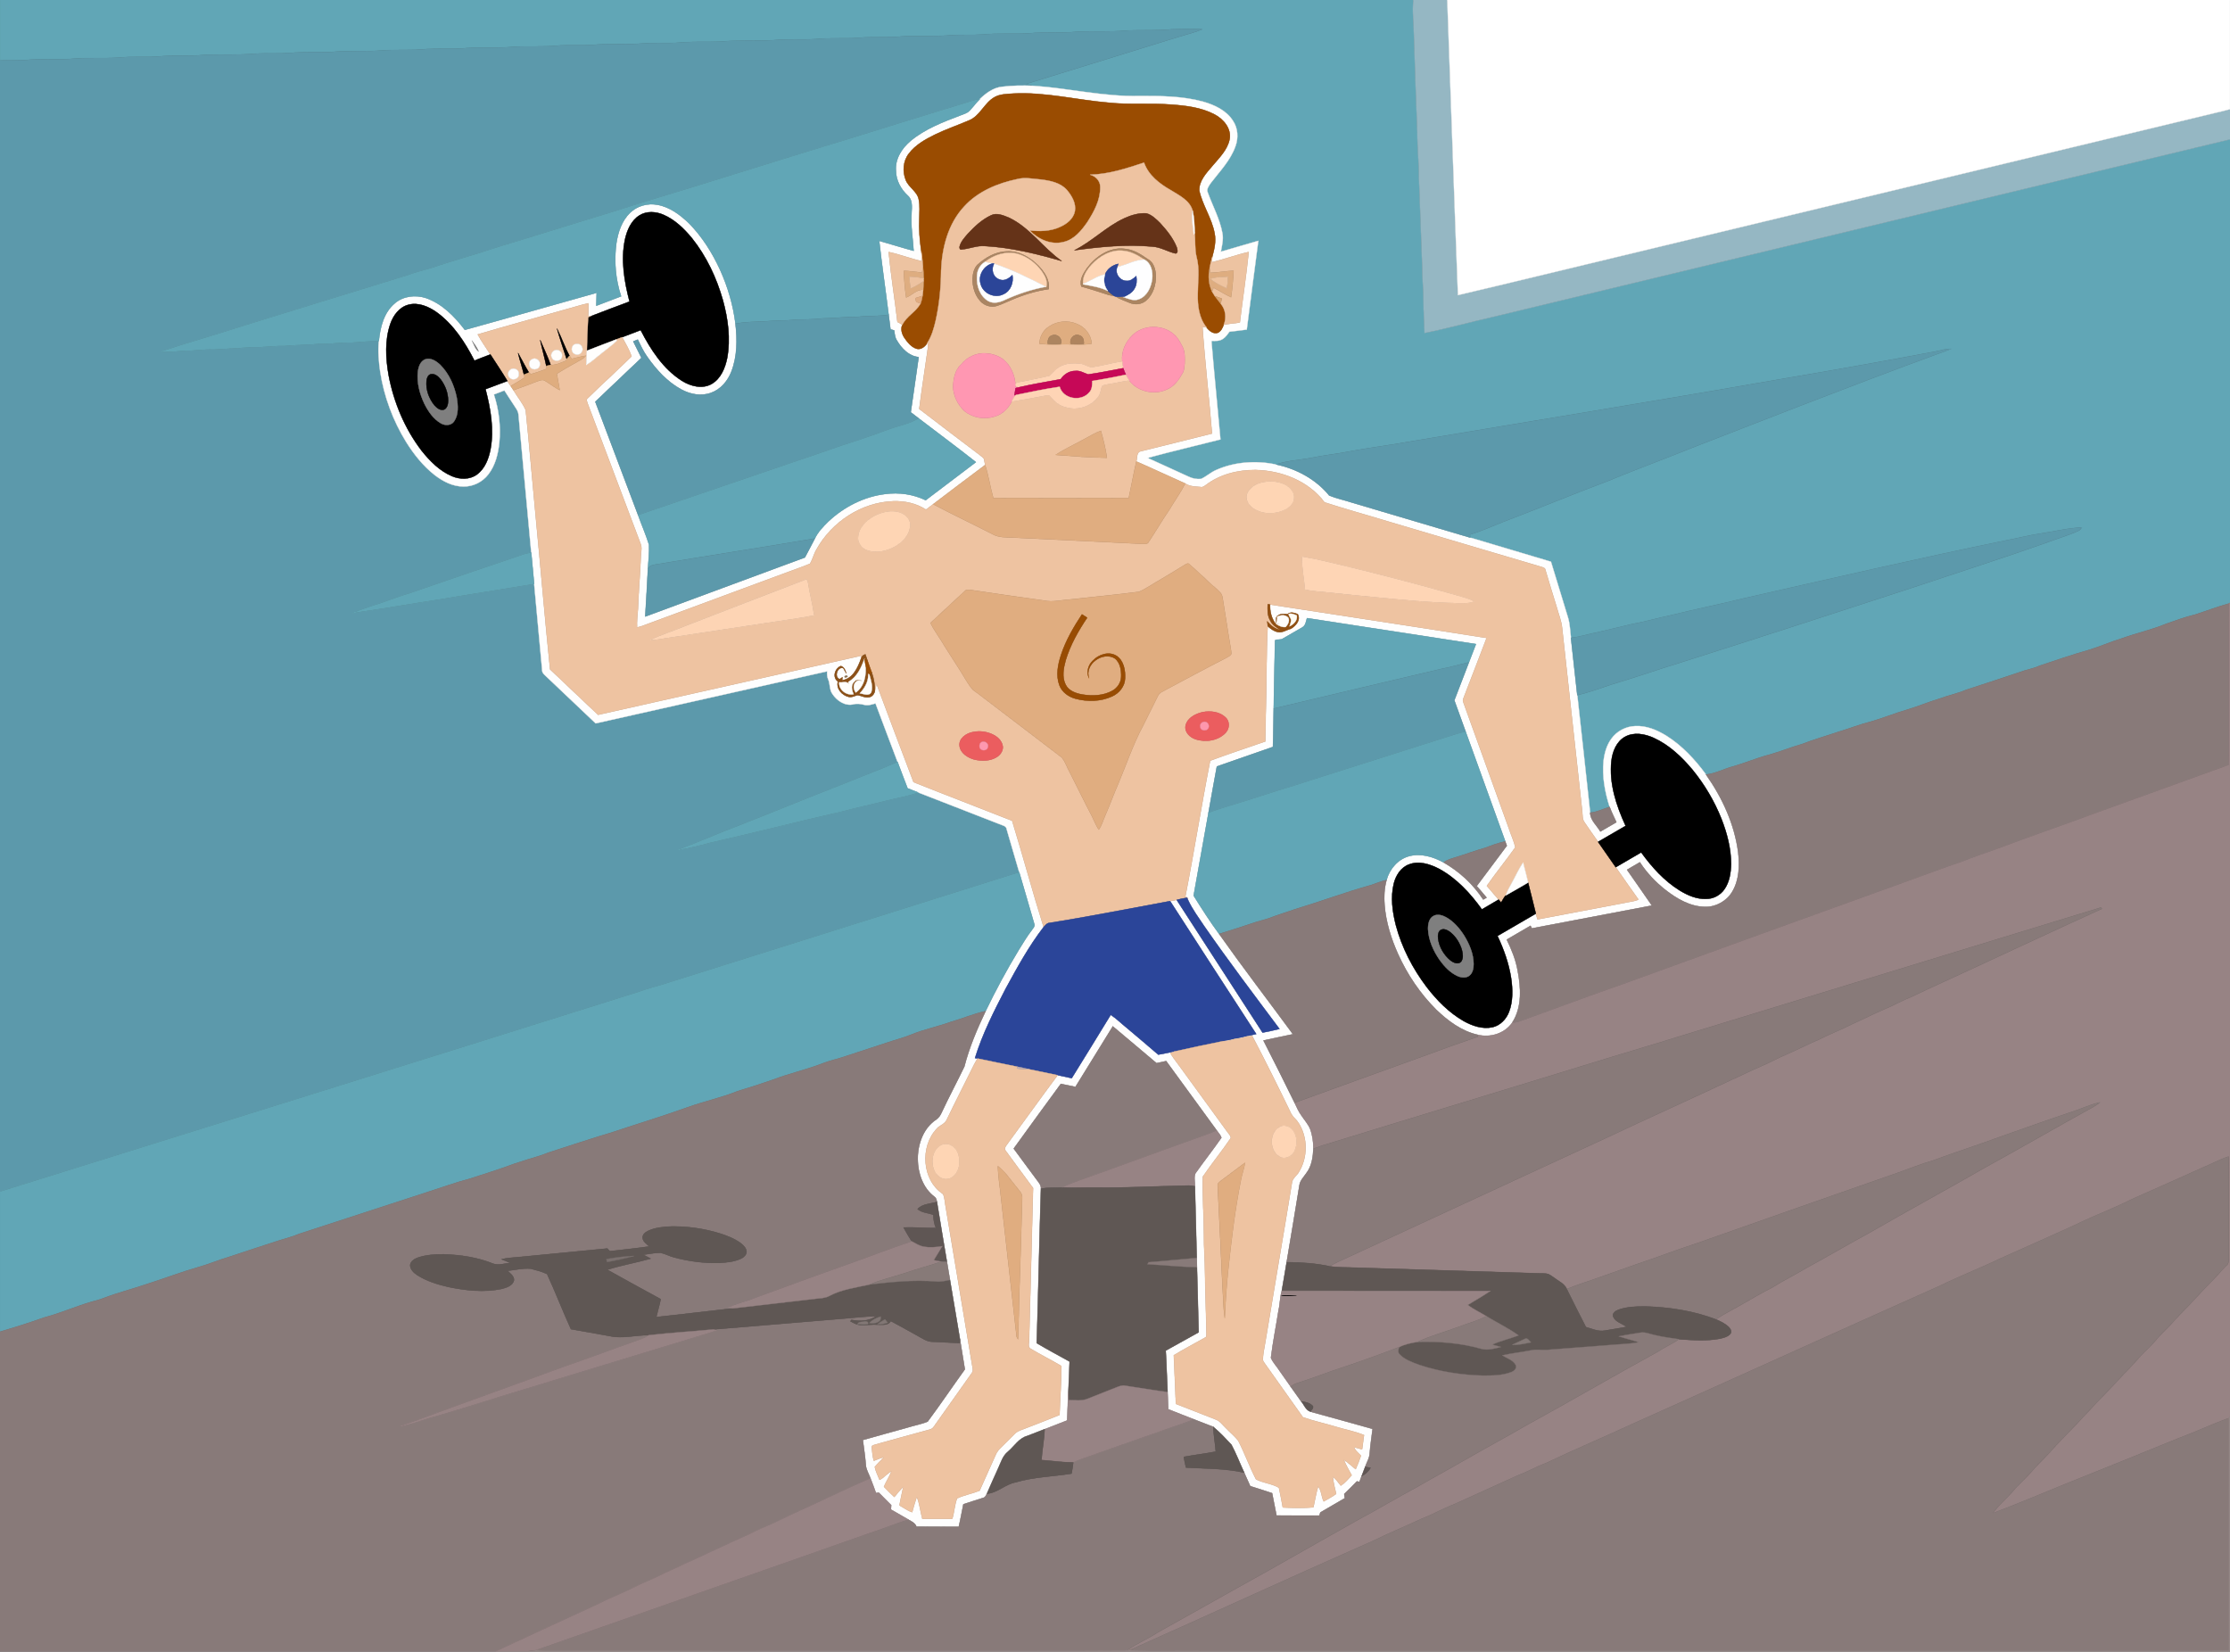 <?xml version="1.0" encoding="UTF-8"?>
<!DOCTYPE svg  PUBLIC '-//W3C//DTD SVG 1.1//EN'  'http://www.w3.org/Graphics/SVG/1.1/DTD/svg11.dtd'>
<svg enable-background="new 0 0 1920 1422" version="1.1" viewBox="0 0 1920 1422" xml:space="preserve" xmlns="http://www.w3.org/2000/svg">
<rect x="0" y="0" width="1920" height="1422" fill="#333333" stroke="none"/>
<g stroke-width=".3">
	<path d="m0 0h1216.9c-1.08 10.33 0.42 20.7 0.52 31.05 0.79 27.66 1.85 55.3 2.9 82.96-0.03 13.01 1.43 25.97 1.4 38.99 1.01 25.35 1.8 50.69 2.8 76.04-0.1 9.99 1.1 19.93 1.1 29.92 0.03 9.25 0.57 18.48 0.94 27.72 19.62-3.92 38.9-9.35 58.42-13.75 211.67-51.01 423.35-101.97 635.03-152.95v399.03l-0.93 0.6c-9.91 2.71-19.48 6.49-29.26 9.58-8.52 1.96-16.67 5.17-24.93 7.97-12.23 5.06-25.2 7.9-37.63 12.36-9.91 3.01-19.37 7.27-29.29 10.24-13.97 3.94-27.68 8.71-41.44 13.28-4.29 1.94-8.86 3.03-13.37 4.28-16.76 5.67-33.57 11.18-50.39 16.64-7.55 3.26-15.65 4.82-23.31 7.73-9.2 2.74-18.02 6.55-27.22 9.24-10.57 3.07-20.77 7.3-31.35 10.33-9.51 2.36-18.62 6.04-28 8.82-10.38 3.55-20.98 6.47-31.18 10.5-9.67 2.75-18.98 6.58-28.67 9.29-10.62 2.76-20.72 7.14-31.27 10.1-7.7 2.13-14.9 6.04-22.93 6.88-9.46-12.92-20.6-24.9-34.24-33.46-7.98-4.89-17.12-8.74-26.65-8.25-8.11 0.23-16.02 4.43-20.68 11.07-4 5.51-5.85 12.25-6.63 18.93-1.32 13.38 1.17 26.84 5.24 39.56-5.55 1.77-10.9 4.41-16.76 5.01-3.59-33.73-7.38-67.43-11.07-101.14 9.98-2.44 19.67-5.94 29.4-9.22 20.12-5.95 39.89-12.94 59.96-19.06 67.09-21.33 134.06-42.98 200.95-64.91 38.22-12.83 76.62-25.03 114.62-38.5 8.93-3.49 18.29-5.9 26.94-10.09 1.22-0.47 1.68-1.76 2.51-2.67-12.16 0.46-24 3.52-35.99 5.29-9.59 1.42-18.97 3.92-28.49 5.67-75.83 15.55-151.26 33.02-226.76 50.11-20.71 5.15-41.65 9.33-62.37 14.47-11.52 2.44-22.85 5.7-34.44 7.82-9.92 2.29-19.77 4.87-29.71 7.04-7.39 1.41-14.56 3.9-22.07 4.55-0.77-5.68-0.83-11.5-2.46-17.03-4.96-16.13-9.84-32.28-14.77-48.42-23.1-7.05-46.33-13.7-69.44-20.71-0.14-0.87-0.26-1.74-0.36-2.6 9.81-3.06 19.2-7.21 28.73-11.01 30.34-11.49 60.28-24.03 90.68-35.38 16.56-7 33.45-13.2 50.17-19.82 38.27-15.24 76.79-29.82 115.14-44.84 39.57-15.25 79.2-30.36 119.02-44.93 3.61-1.27 7.23-2.54 10.76-4.08-4.58 0.01-8.99 1.28-13.4 2.29-44.42 8.36-88.9 16.34-133.47 23.84-111.3 19.49-222.85 37.55-334.29 56.27-13.33 1.97-26.65 4.03-39.9 6.5-9.33 1.83-18.83 2.7-28.13 4.68-10.74 2.2-21.94 2.45-32.36 6.03-17.2-3.48-35.63-2.33-51.72 4.95-4.55 2-8.21 5.55-12.75 7.54-3.56 0.36-7.21-0.33-10.44-1.85-11.82-5.51-23.76-10.76-35.59-16.24 20.82-5.69 41.87-10.54 62.78-15.9-2.49-28.31-5.44-56.59-7.76-84.91 3.31 0.13 6.91 0.34 9.79-1.62 2.44-1.53 4.02-4.01 5.75-6.24 4.95-0.62 9.92-1.12 14.87-1.84 3.24-25.48 6.63-50.94 9.95-76.41-10.8 2.98-21.49 6.35-32.26 9.39 0.94-5.19 2.37-10.49 1.38-15.8-2.22-12.31-8.36-23.38-12.59-35.04-1.47-3.08 0.97-5.98 2.62-8.4 7.69-10.03 16.9-19.39 21.16-31.55 2.61-7.06 2.22-15.32-1.97-21.69-5.7-9.18-16.07-13.96-26.11-16.79-17.75-4.79-36.33-4.88-54.58-4.83-30.86 0.78-61.06-6.75-91.73-8.77-2.08-0.42-4.13-0.95-6.17-1.45 43.61-13.47 87.25-26.86 130.84-40.43 7.08-2.24 14.38-3.86 21.23-6.78-8.74-0.61-17.5-0.18-26.24-0.02-12.31 1.22-24.69 0.56-37.03 0.95-14.92 1.5-29.95 0.41-44.9 1.17-13.95 1.46-28.02-0.08-41.97 1.45-13.04 0.64-26.13-0.34-39.15 0.93-8.63 0.6-17.29 0.03-25.92 0.51-14.3 1.4-28.69 0.29-43.01 1.1-12.96 1.42-26.05-0.06-39.01 1.35-12 0.77-24.07-0.3-36.05 1-12.03 0.68-24.13-0.25-36.15 0.93-15.24 0.86-30.56-0.2-45.77 1.23-10.6 0.41-21.22-0.12-31.8 0.57-8.05 0.9-16.14 0.48-24.21 0.63-8.35-0.19-16.62 1.25-24.96 0.91-9.38 0.3-18.79-0.25-28.14 0.67-10.6 0.85-21.26-0.17-31.86 0.72-12 1.17-24.08 0.2-36.1 0.93-15.28 1.46-30.68-0.01-45.95 1.5-9.99 0.5-20.01-0.08-30 0.47-12.27 1.37-24.64 0.29-36.93 1.12-14.97 1.34-30.05-0.13-45.01 1.44-12.01 0.53-24.08-0.32-36.06 0.87-9.32 0.67-18.67 0.06-27.99 0.46-15.29 1.5-30.68 0.41-46 1.22-12.17 1.27-24.44 0.08-36.62 1.13-11.81 1.16-23.72-0.19-35.53 1.13-8.6 0.62-17.23 0.18-25.85 0.43-8.69-0.3-17.3 1.22-25.99 0.92-8.31 0.18-16.63-0.14-24.93 0.4-8.66 0.95-17.38 0.47-26.08 0.69v-52.01z" fill="#61A6B6" stroke="#61A6B6"/>
	<path d="m1216.9 0h29.23c3.09 84.69 5.88 169.38 9.19 254.06 44.97-10.48 89.79-21.59 134.7-32.3 172.62-41.57 345.24-83.14 517.86-124.72 4.04-0.99 8.13-1.83 12.13-3.03v25.97c-211.68 50.98-423.36 101.94-635.03 152.95-19.52 4.4-38.8 9.83-58.42 13.75-0.37-9.24-0.91-18.47-0.94-27.72 0-9.99-1.2-19.93-1.1-29.92-1-25.35-1.79-50.69-2.8-76.04 0.03-13.02-1.43-25.98-1.4-38.99-1.05-27.66-2.11-55.3-2.9-82.96-0.1-10.35-1.6-20.72-0.52-31.05z" fill="#95B7C3" stroke="#95B7C3"/>
	<path d="m1246.1 0h673.88v94.01c-4 1.2-8.09 2.04-12.13 3.03-172.62 41.58-345.24 83.15-517.86 124.72-44.91 10.71-89.73 21.82-134.7 32.3-3.31-84.68-6.1-169.37-9.19-254.06z" fill="#fff" stroke="#fff"/>
	<path d="m971.94 26.13c12.34-0.39 24.72 0.27 37.03-0.95 8.74-0.16 17.5-0.59 26.24 0.02-6.85 2.92-14.15 4.54-21.23 6.78-43.59 13.57-87.23 26.96-130.84 40.43 2.04 0.5 4.09 1.03 6.17 1.45-8.94-0.34-17.94-0.26-26.82 0.86-7.42 0.87-13.62 5.54-18.85 10.55-5.02 0.51-9.66 2.55-14.46 3.92-32.68 9.86-65.26 20.08-97.86 30.21-38.79 11.71-77.42 23.89-116.13 35.83-28.46 9.05-57.18 17.22-85.57 26.5-33.71 10.14-67.25 20.85-100.98 30.94-18.85 6.44-38.15 11.48-56.99 17.97-6.94 2.01-13.97 3.71-20.73 6.26-47.44 14.53-94.83 29.23-142.24 43.84-23.19 7.56-46.69 14.08-69.83 21.78 7.06 1.25 14.11-0.42 21.18-0.53 8.01 0.01 15.95-1.45 23.97-1.06 10.65-0.59 21.31-1.21 31.96-1.91 9.7 0.24 19.31-1.37 29.01-1.17 9.99-1.04 20.05-0.75 30.04-1.82 9.35 0.26 18.61-1.29 27.96-1.12 7.72-0.55 15.45-1.18 23.2-1.27-0.87 8.83-0.06 17.72 1.18 26.47 3.27 21.32 10.97 41.92 22.26 60.29 6.64 10.64 14.57 20.65 24.46 28.45 7.13 5.54 15.69 10.02 24.92 10.02 8.27 0.15 16.43-3.88 21.44-10.45 6.07-7.79 8.47-17.75 9.47-27.4 1.3-13.94-0.29-28.09-4.68-41.38 3-1.19 6.01-2.36 9.04-3.5 3.13 4.72 6.08 9.56 9.26 14.26 1.32 1.99 2.75 4.07 2.89 6.54 3.62 39.6 7.33 79.2 10.98 118.8-2.89 0.46-5.75 1.11-8.48 2.16-32.37 10.86-64.67 21.95-96.95 33.1-10.45 2.92-20.4 7.32-30.83 10.32-5.76 2.13-11.71 3.76-17.26 6.42 24.79-3.38 49.42-7.87 74.17-11.6 27.26-4.62 54.6-8.77 81.86-13.36 2.3 24.75 4.58 49.5 6.87 74.24-0.09 1.98 1.37 3.36 2.69 4.61 14.5 13.68 28.95 27.41 43.38 41.17 66.45-14.86 132.85-29.89 199.29-44.81-0.11 2.37-0.1 4.8 0.95 6.99 1.73 3.98 0.92 8.74 3.54 12.39 3.85 5.98 11.07 10.83 18.44 8.96 3.01-0.8 6.05-0.19 9.03 0.49 3.28 0.86 6.57-0.29 9.69-1.22 6.24 16.82 12.68 33.57 18.99 50.37-14.88 6.7-30.27 12.19-45.33 18.45-32.28 12.52-64.27 25.77-96.53 38.38-9.67 3.43-18.95 7.85-28.57 11.42-6.04 2.76-12.47 4.58-18.4 7.58 9.37-1.39 18.57-3.78 27.71-6.26 37.83-8.52 75.39-18.25 113.23-26.81 13.29-3.56 26.76-6.38 40.09-9.79 8.52-2.25 17.37-3.34 25.59-6.66 24.31 9.39 48.54 18.96 72.85 28.36 1.39 0.51 2.94 1.19 3.17 2.88 3.65 12.46 7.28 24.94 10.93 37.42-100.75 31.88-201.62 63.35-302.37 95.16-8.61 2.9-17.5 4.86-26.01 8.06-182.93 57.53-366.05 114.63-549.13 171.76v-973.91c8.7-0.22 17.42 0.26 26.08-0.69 8.3-0.54 16.62-0.22 24.93-0.4 8.69 0.3 17.3-1.22 25.99-0.92 8.62-0.25 17.25 0.19 25.85-0.43 11.81-1.32 23.72 0.03 35.53-1.13 12.18-1.05 24.45 0.14 36.62-1.13 15.32-0.81 30.71 0.28 46-1.22 9.32-0.4 18.67 0.21 27.99-0.46 11.98-1.19 24.05-0.34 36.06-0.87 14.96-1.57 30.04-0.1 45.01-1.44 12.29-0.83 24.66 0.25 36.93-1.12 9.99-0.55 20.01 0.03 30-0.47 15.27-1.51 30.67-0.04 45.95-1.5 12.02-0.73 24.1 0.24 36.1-0.93 10.6-0.89 21.26 0.13 31.86-0.72 9.35-0.92 18.76-0.37 28.14-0.67 8.34 0.34 16.61-1.1 24.96-0.91 8.07-0.15 16.16 0.27 24.21-0.63 10.58-0.69 21.2-0.16 31.8-0.57 15.21-1.43 30.53-0.37 45.77-1.23 12.02-1.18 24.12-0.25 36.15-0.93 11.98-1.3 24.05-0.23 36.05-1 12.96-1.41 26.05 0.07 39.01-1.35 14.32-0.81 28.71 0.3 43.01-1.1 8.63-0.48 17.29 0.09 25.92-0.51 13.02-1.27 26.11-0.29 39.15-0.93 13.95-1.53 28.02 0.01 41.97-1.45 14.95-0.76 29.98 0.33 44.9-1.17z" fill="#5C99AB" stroke="#5C99AB"/>
	<path d="m862.49 74.72c8.88-1.12 17.88-1.2 26.82-0.86 30.67 2.02 60.87 9.55 91.73 8.77 18.25-0.05 36.83 0.04 54.58 4.83 10.04 2.83 20.41 7.61 26.11 16.79 4.19 6.37 4.58 14.63 1.97 21.69-4.26 12.16-13.47 21.52-21.16 31.55-1.65 2.42-4.09 5.32-2.62 8.4 4.23 11.66 10.37 22.73 12.59 35.04 0.99 5.31-0.44 10.61-1.38 15.8 10.77-3.04 21.46-6.41 32.26-9.39-3.32 25.47-6.71 50.93-9.95 76.41-4.95 0.72-9.92 1.22-14.87 1.84-1.73 2.23-3.31 4.71-5.75 6.24-2.88 1.96-6.48 1.75-9.79 1.62 2.32 28.32 5.27 56.6 7.76 84.91-20.91 5.36-41.96 10.21-62.78 15.9 11.83 5.48 23.77 10.73 35.59 16.24 3.23 1.52 6.88 2.21 10.44 1.85 4.54-1.99 8.2-5.54 12.75-7.54 16.09-7.28 34.52-8.43 51.72-4.95 17.65 3.65 34.44 12.7 45.92 26.77 6.38 2.63 13.27 3.95 19.82 6.15 33.89 10.03 67.76 20.15 101.67 30.13 23.11 7.01 46.34 13.66 69.44 20.71 4.93 16.14 9.81 32.29 14.77 48.42 1.63 5.53 1.69 11.35 2.46 17.03 1.88 16.49 3.61 33.01 5.45 49.5 3.69 33.71 7.48 67.41 11.07 101.14 0.11 6.55 5.74 10.88 8.77 16.22 4.6-2.68 9.22-5.34 13.82-8.01-1.97-4.4-4.18-8.69-5.83-13.22-4.07-12.72-6.56-26.18-5.24-39.56 0.78-6.68 2.63-13.42 6.63-18.93 4.66-6.64 12.57-10.84 20.68-11.07 9.53-0.49 18.67 3.36 26.65 8.25 13.64 8.56 24.78 20.54 34.24 33.46 14.07 19.88 24.62 42.8 27.74 67.11 1.26 11.32 0.93 23.58-5.02 33.64-4.77 8.16-14.03 13.41-23.5 13.17-12.82-0.13-24.39-6.97-34.21-14.64-8.51-6.71-16.02-14.65-21.94-23.74-3.72 2.1-7.4 4.25-11.05 6.45 7.13 10.28 14.36 20.48 21.43 30.81-34.45 6.59-68.91 13.16-103.37 19.67-0.29-0.56-0.87-1.7-1.15-2.27-6.83 3.96-13.64 7.92-20.45 11.91 4.14 8.49 7.72 17.29 9.37 26.64 2.87 14.79 3.91 31.54-4.6 44.75-6.48 9.52-18.97 13.31-29.92 10.57-13.81-3.15-25.51-11.91-35.55-21.54-13.84-13.77-24.94-30.22-32.96-48-6-13.37-10.44-27.62-11.58-42.28-0.59-7.18-0.18-14.49 1.74-21.45 2.58-9.42 9.68-17.85 19.29-20.49 10.2-2.79 20.92 0.47 29.91 5.43 13.61 7.79 25.45 18.75 34.05 31.88 0.96-0.55 1.93-1.08 2.92-1.61-2.78-3.4-5.67-6.7-8.54-10.01 8.61-11.6 17.39-23.07 25.96-34.7-0.48-1.25-0.93-2.5-1.37-3.73-11.39-31.52-22.76-63.05-34.15-94.57-3.25-8.96-6.45-17.94-9.72-26.89 4.16-10.93 8.4-21.83 12.59-32.75 2.03-5.22 4.04-10.44 6.02-15.67-48.49-7.48-96.98-14.94-145.48-22.36-0.89 2.83-1.14 6.51-4.11 8.04-5.52 3.15-11.05 6.31-16.52 9.53-2.02 1.58-4.88 0.24-6.89 1.6-0.51 19.54-0.72 39.12-1.14 58.68-0.3 11.02-0.18 22.05-0.65 33.06-16.09 5.62-32.2 11.16-48.27 16.81-2.52 13.33-4.82 26.7-7.25 40.05-4.26 23.72-8.49 47.45-12.76 71.18 6.98 11.18 14.08 22.33 21.93 32.96 20.64 29.19 42.43 57.54 63.59 86.35-8.47 1.82-16.98 3.49-25.43 5.38 9.04 17.82 18.09 35.64 26.81 53.62 1.77 3.79 3.45 7.65 5.94 11.05 2.52 3.81 5.69 7.26 7.46 11.52 2 5.41 2.77 11.21 2.77 16.96-0.33 7.26-1.37 15.03-5.94 20.95-2.22 3.36-5.45 6.33-6.06 10.49-3.53 22.12-7.32 44.19-11.02 66.29-1.45 8.21-2.68 16.46-4.19 24.67-1.66 5.43-1.47 11.19-2.78 16.72-2.12 13.62-4.89 27.17-6.56 40.85 1.65 4.21 5.12 7.51 7.5 11.37 3.17 4.45 6.29 8.93 9.44 13.41 3.05 4.26 6.05 8.55 9.12 12.8 2.54 3 3.9 7.58 7.96 8.89 17.88 4.85 35.73 9.83 53.57 14.84-0.81 6.91-1.98 13.78-2.46 20.72-0.15 4.31-2.56 8.01-3.96 11.97-1.03 2.66-2.03 5.33-3.05 8.01-0.64 1.6-1.26 3.21-1.84 4.85-0.56-0.1-1.69-0.28-2.26-0.38-3.57 3.67-7.18 7.3-10.87 10.85 0.15 1.2 0.32 2.41 0.5 3.64-7.01 4.08-13.99 8.23-21.04 12.25-0.3 0.88-0.58 1.77-0.85 2.68-12.3 0.01-24.6 0.05-36.89-0.04-1.25-6.42-2.58-12.82-3.8-19.23-6.23-2.18-12.57-3.99-18.83-6.06-1.75-3.88-3.49-7.75-5.22-11.62-3.76-7.99-6.9-16.3-11.03-24.08-4.99-5.31-10.02-10.67-15.6-15.35-5.64-2.23-11.32-4.33-16.95-6.57-7.25-2.92-14.59-5.6-21.82-8.58-0.11-4.94-0.33-9.86-0.54-14.78-0.64-11.9-0.87-23.82-1.6-35.71 9.44-5.27 18.89-10.5 28.34-15.75-0.44-18.69-1.01-37.37-1.46-56.06-0.07-2.63-0.14-5.26-0.19-7.87-0.54-20.6-1.09-41.19-1.56-61.78 0.18-3.66-1.03-7.61 0.38-11.05 7.31-10.39 15.23-20.36 22.46-30.79-0.75-2.42-2.74-4.25-4.13-6.32-14.52-19.86-28.99-39.77-43.5-59.64-2.78 0.57-5.55 1.17-8.3 1.8-12.61-10.48-24.98-21.24-37.62-31.69-10.67 17.41-21.41 34.78-32.18 52.13-4.19-0.88-8.38-1.74-12.57-2.62-13.54 18.56-27.17 37.06-40.57 55.73 6.56 8.86 13.02 17.8 19.65 26.61 1.71 2.38 4.09 4.73 3.78 7.93-1.39 44.31-2.25 88.65-3.63 132.96 9.3 5.49 18.83 10.6 28.29 15.83-0.26 8.56-0.62 17.13-1.03 25.69-0.55 8.33-0.62 16.7-1.08 25.04-6.44 2.5-12.87 5.02-19.3 7.52-5.03 1.95-10.03 3.97-15.08 5.85-7.22 2-11.1 8.94-16.54 13.51-4.6 3.61-6.09 9.4-8.48 14.45-3.24 7.25-6.58 14.46-9.69 21.77-0.74 1.43-1.41 3.22-3.21 3.55-5.64 1.92-11.39 3.52-17.02 5.49-1.34 6.46-2.43 12.98-3.99 19.4-12.13-0.16-24.27 0.08-36.4-0.12-1.11-3.13-4.17-4.47-6.84-5.97-5.06-2.89-10.07-5.86-15.14-8.74 0.08-1.27 0.16-2.52 0.26-3.75-3.57-3.61-7.19-7.15-10.72-10.79-0.61 0.07-1.84 0.22-2.45 0.29-1.46-4.27-3.11-8.46-4.72-12.66-1.42-3.88-3.82-7.51-4.03-11.74-0.49-7.12-1.66-14.15-2.53-21.22 12.66-3.62 25.37-7.06 38.05-10.61 5.86-1.87 12.03-2.88 17.72-5.22 10.98-14.77 21.29-30.07 32.06-45.01-1.35-8.72-2.78-17.43-4.24-26.13-2.88-16.95-5.68-33.92-8.57-50.87-0.9-5.21-1.74-10.42-2.62-15.62-2.87-17.2-5.82-34.38-8.59-51.59-0.33-1.64-0.66-3.42-2.16-4.38-9.96-7.41-14.28-20.36-14.39-32.4-0.05-12.8 4.75-26.74 15.85-34.03 2.23-1.5 3.72-3.77 4.77-6.2 6.22-13.28 13.13-26.24 19.51-39.45 4.25-16.56 10.98-32.35 18.32-47.76 8.64-17.95 18.12-35.52 28.45-52.56 3.66-5.92 7.23-11.92 11.5-17.44 1-1.51 2.72-3.09 1.92-5.08-4.25-14.86-8.68-29.67-12.97-44.52-3.65-12.48-7.28-24.96-10.93-37.42-0.23-1.69-1.78-2.37-3.17-2.88-24.31-9.4-48.54-18.97-72.85-28.36-3.06-1.21-6.12-2.41-9.17-3.59-2.98-7.53-5.74-15.15-8.62-22.72-6.31-16.8-12.75-33.55-18.99-50.37-3.12 0.93-6.41 2.08-9.69 1.22-2.98-0.68-6.02-1.29-9.03-0.49-7.37 1.87-14.59-2.98-18.44-8.96-2.62-3.65-1.81-8.41-3.54-12.39-1.05-2.19-1.06-4.62-0.95-6.99-66.44 14.92-132.84 29.95-199.29 44.81-14.43-13.76-28.88-27.49-43.38-41.17-1.32-1.25-2.78-2.63-2.69-4.61-2.29-24.74-4.57-49.49-6.87-74.24-0.81-9.02-1.73-18.02-2.51-27.04-3.65-39.6-7.36-79.2-10.98-118.8-0.14-2.47-1.57-4.55-2.89-6.54-3.18-4.7-6.13-9.54-9.26-14.26-3.03 1.14-6.04 2.31-9.04 3.5 4.39 13.29 5.98 27.44 4.68 41.38-1 9.65-3.4 19.61-9.47 27.4-5.01 6.57-13.17 10.6-21.44 10.45-9.23 0-17.79-4.48-24.92-10.02-9.89-7.8-17.82-17.81-24.46-28.45-11.29-18.37-18.99-38.97-22.26-60.29-1.24-8.75-2.05-17.64-1.18-26.47 1.08-11.82 4.28-24.67 13.81-32.58 7.19-6.17 17.58-7.4 26.43-4.58 14.14 4.79 24.99 15.91 33.82 27.53 37.89-10.44 75.64-21.39 113.5-31.92-0.08 3.72-0.21 7.44-0.34 11.17 7.13-2.7 14.26-5.4 21.38-8.13-4.85-14.75-6.17-30.59-4.05-45.96 1.47-9.39 4.63-19.05 11.62-25.82 6.12-6.11 15.34-8.65 23.78-7.02 10.72 1.92 19.72 8.77 27.35 16.19 11.16 11.39 19.76 25.09 26.41 39.53 6.7 14.78 11.36 30.52 13.34 46.64 1.58 13.73 1.58 28.13-3.48 41.18-3.11 8.1-9.22 15.4-17.57 18.34-8.38 3.12-17.82 1.3-25.51-2.86-12.22-6.61-21.74-17.19-29.6-28.46-3.26-4.48-5.45-9.59-7.93-14.51-1.31 0.51-2.61 1.02-3.91 1.54 2.32 4.73 4.72 9.44 7.07 14.17-13.16 12.69-26.57 25.11-39.75 37.78 12.33 32.52 24.57 65.07 36.85 97.62 3.05 8.51 6.72 16.83 9.4 25.46 0.34 7.02-0.6 14.05-0.95 21.07-0.62 13.61-1.54 27.2-2.31 40.81 45.84-16.91 91.64-33.9 137.46-50.86 2.89-5.43 5.81-10.86 8.59-16.35 2.69-5.63 7.07-10.18 11.47-14.5 13.43-12.68 30.71-21.58 49.15-23.79 11.8-1.61 24.05 0.17 34.81 5.32 14.36-10.99 28.88-21.76 43.24-32.76-16.27-12.84-32.93-25.16-49.37-37.77-2.26-1.71-4.5-3.44-6.74-5.17 2.21-15.85 4.67-31.66 6.83-47.52-8.5-0.78-14.79-7.49-18.86-14.46-1.61-2.56-1.82-5.63-2.23-8.54-1.06-0.29-2.12-0.58-3.17-0.86-0.52-4.2-1.07-8.4-1.6-12.59-2.62-21.22-5.78-42.37-8.12-63.62 9.91 2.78 19.72 5.91 29.65 8.6-0.66-10.97-2.67-21.91-1.76-32.93 0.23-4.98 0.97-11.01-3.32-14.6-5.97-5.54-10.13-13.19-10.17-21.47-0.85-10.2 5.2-19.48 12.74-25.77 12.39-10.24 27.6-16.09 42.46-21.73 2.92-1.2 6.25-1.96 8.46-4.38 2.94-3.2 5.54-6.71 8.59-9.81 5.23-5.01 11.43-9.68 18.85-10.55m-5.96 8.79c-9.15 4.96-12.66 16.55-22.62 20.33-9.63 4.11-19.57 7.51-29 12.09-8.33 4.1-16.84 8.87-22.5 16.44-4.93 6.38-5.49 15.41-2.52 22.74 2.58 6.4 10.04 9.76 11.19 16.87 1.05 5.29 0.53 10.72 0.43 16.07-0.42 9.32 0.31 18.65 1.66 27.87 0.18 2.98 0.39 5.96 0.61 8.95-9.7-2.11-18.96-5.88-28.67-7.9 1.94 20.14 5.24 40.12 7.56 60.22 1.48 0.67 2.9 1.49 4.17 2.55-1.58 3.82-0.25 8.16 2.04 11.4 2.56 3.71 5.67 7.55 10.08 9.06 3.9 1.22 7.49-1.71 9.4-4.85 0.67 1.4 0.8 2.94 0.51 4.47-2.4 17.42-5.21 34.79-7.42 52.23 17.34 13.19 34.55 26.54 51.99 39.58 1.3 1.04 2.68 2.03 3.71 3.37 0.5 1.74 0.62 3.57 1.06 5.34-14.98 11.18-29.9 22.45-44.77 33.78-2.04 1.58-4.08 3.15-6.16 4.67-8.33-5.47-18.45-7.61-28.31-7.25-27.22 0.97-52.82 17.82-65.95 41.46-2.37 3.88-3.25 8.5-5.62 12.34-7.37 3.15-15.04 5.59-22.51 8.47-39.21 14.53-78.4 29.06-117.62 43.54-2.85 1.16-5.76 2.2-8.78 2.84-0.33-5.44 0.5-10.84 0.83-16.25 0.5-15 1.92-29.95 2.45-44.95 0.02-3.55 1.22-7.24-0.17-10.65-15.23-40.43-30.47-80.84-45.76-121.24-0.33-1.34-1.36-3.07 0.05-4.13 12.44-12.25 25.55-23.87 37.89-36.2-2-5.73-5.27-11.06-8.1-16.46 5.32-1.98 10.62-4.02 15.92-6.07 8.59 16.72 19.32 33.35 35.5 43.62 7.43 4.66 17.41 7.32 25.52 2.78 7.99-4.57 11.75-13.77 13.48-22.39 3.05-16.58 0.73-33.68-3.69-49.79-5.45-19.21-14.12-37.7-26.61-53.35-6.79-8.2-14.68-15.96-24.59-20.22-6.49-2.82-14.48-3.36-20.65 0.54-7.09 4.42-10.61 12.61-12.4 20.46-3.84 17.88-0.68 36.31 3.85 53.75-11.08 4.02-22.04 8.35-33.06 12.52-0.64 0.1-1.91 0.31-2.54 0.41 0.23-3.82 0.34-7.64 0.3-11.47-6.6 1.34-12.98 3.57-19.49 5.25-25.29 7.24-50.69 14.11-75.91 21.59 3.23 5.98 7.27 11.48 10.91 17.22-4.57 1.81-9.22 3.39-13.71 5.37-8.09-15.71-18.01-31.16-32.53-41.68-6.97-4.91-15.81-8.79-24.44-6.44-7.79 2.09-12.97 9.2-15.49 16.51-4.87 14.14-3.99 29.54-1.46 44.06 4.44 23.41 13.89 46.07 28.41 65.04 7.08 8.92 15.46 17.39 26.1 21.93 6.81 2.92 15.27 3.17 21.46-1.35 6.96-5.03 10.17-13.59 11.75-21.73 3.24-17.31 0.09-34.99-4.28-51.8 6.33-2.22 12.51-4.82 18.84-7.04 0.86 1.47 1.82 2.89 2.8 4.3 0.82 1.18 1.62 2.38 2.43 3.6 3.36 5.77 7.85 10.98 10.52 17.11 3.12 29.62 5.5 59.32 8.37 88.97 4.32 44.74 8.02 89.54 12.62 134.25 13.82 13.01 27.47 26.21 41.34 39.17 75.51-16.82 150.94-33.98 226.44-50.85-0.01 0.61-0.03 1.85-0.04 2.47-2.82 7.82-7 17.3-16.27 18.68 0.07-0.66 0.22-1.98 0.29-2.64-0.61 0.41-1.84 1.22-2.45 1.63-4.99-1.65-1.89-11.28 3.18-9.41 0.82 1.56 1.68 3.12 2.59 4.65-0.77-2.68-1.7-5.65-4.7-6.53-5.23 1.85-7.6 9.88-2.56 13.28-1.78 6.29 3.65 12.07 9.46 13.36 2.52 0.53 4.85-0.83 7.19-1.54 3.36 0.25 6.46 2.45 9.93 1.82 2.68-0.28 4.58-2.62 5.22-5.09 0.5-2.15 0.96-4.3 1.44-6.44 10.48 28.24 21.2 56.39 31.88 84.56 28.21 11.29 56.64 22.06 84.89 33.26 9.36 30.41 17.57 61.19 27.11 91.54-12.66 16.4-22.64 34.67-32.55 52.82-10.08 19.39-20.08 39.03-26.54 59.97 0.56 0.1 1.67 0.3 2.23 0.41-1.07 1.7-2.12 3.43-3.03 5.23-7.8 15.83-15.89 31.52-23.52 47.44-1.48 3.78-5.96 4.7-8.46 7.62-14.77 15.43-12.99 44.48 5.35 56.41 1.35 3.12 1.36 6.65 2.01 9.97 7.69 46.65 15.75 93.24 23.39 139.9 0.35 1.6 0.15 3.27-0.96 4.56-10.93 15.4-21.82 30.83-32.74 46.22-1.05 1.58-3.01 1.97-4.7 2.48-15.09 3.99-30.07 8.38-45.14 12.44-1.17 0.52-3.24 0.52-3.35 2.19 0.4 3.98 0.68 8.03 1.82 11.9 2.87-1.22 5.79-2.33 8.75-3.28-2.48 3-5.58 5.44-7.94 8.53 0.76 3.9 2.68 7.46 4.12 11.14 3.93-1.72 6.38-5.55 10.27-7.34-1.83 4.58-4.6 8.72-6.52 13.27 2.9 3.04 5.85 6.03 8.97 8.84 2.5-3.04 4.98-6.09 7.74-8.88-1.21 5.34-2.3 10.71-3.37 16.08 3.66 1.98 7 4.61 11.01 5.89 1.23-4.45 2.45-8.9 3.95-13.25 2.51 6.05 3 12.68 4.79 18.96 8.59 0.05 17.18-0.02 25.77 0.02 1.79-5.77 1.99-12 4.12-17.63 6.16-2.87 13.05-4.11 19.4-6.64 4.65-10.39 9.34-20.75 13.97-31.15 1.03-2.45 2.81-4.45 4.72-6.24 4.05-3.9 7.96-7.95 11.96-11.91 2.39-2.4 5.85-3.09 8.87-4.38 9.77-3.85 19.62-7.51 29.33-11.53 0.45-14.05 1.59-28.07 1.57-42.13-8.82-5.24-18.04-9.79-26.83-15.08-2.31-1.94-0.68-5.42-0.91-7.98 1.05-43.39 2.21-86.77 3.37-130.15-7.77-10.66-15.7-21.22-23.43-31.91-1.66-1.66-0.51-3.72 0.68-5.23 14.67-19.98 29.07-40.18 43.89-60.04 4.04 0.85 8.08 1.71 12.13 2.57 11.15-18.2 22.53-36.27 33.56-54.54 4.98 3.18 9.1 7.49 13.73 11.13 9.07 7.74 18.28 15.3 27.25 23.15 4.63-0.93 9.3-1.67 13.91-2.74-1.21 0.41-2.39 0.93-3.55 1.44 2.55 4.26 5.74 8.08 8.61 12.13 13.28 18.35 26.69 36.62 39.99 54.96 1.14 1.95 3.44 3.57 3.47 5.99-7.66 11.34-16.41 21.97-24.11 33.3-0.41 16.6 0.88 33.22 0.95 49.84-0.08 11.03 0.85 22.03 0.94 33.06 0.18 17.53 1.01 35.05 1.24 52.59-0.08 1.07 0.23 2.55-1.09 3.01-8.98 5.15-18.21 9.84-27.02 15.26 0.7 13.94 1.17 27.9 1.81 41.85 11.49 4.54 23.04 8.92 34.52 13.51 3.61 1.34 5.79 4.71 8.52 7.25 3.53 3.76 7.7 6.97 10.78 11.16 5.51 10.78 9.58 22.29 15.16 33.01 6.19 3.23 13.75 3.72 19.71 7.22 1.31 5.63 2.28 11.35 3.34 17.05 8.77 0.42 17.61 0.6 26.37-0.1 1.32-6.02 2.33-12.12 4.07-18.02 2.94 3.52 2.7 8.83 4.81 12.91 3.59-2.15 7.4-3.96 10.73-6.53-1.06-4.88-2.52-9.69-2.84-14.69 2.77 2.05 4.67 4.96 6.82 7.61 3.68-2.33 6.41-5.81 9.38-8.93-2.32-4.41-4.96-8.66-6.79-13.29 3.74 2.24 6.73 5.48 10.24 8.06 1.71-3.81 3.2-7.7 4.54-11.65-2.16-2.28-4.85-4.25-5.98-7.28 2.3 0.54 4.62 1.22 6.92 1.89 0.74-4.07 0.99-8.22 1.71-12.29-7.7-3.26-16.06-4.7-24.05-7.15-9.48-2.91-19.26-4.92-28.59-8.24-11.18-15.55-22.09-31.32-33.25-46.88-0.66-0.98-1.41-2.02-1.24-3.23 0.2-4.74 1.28-9.39 2.03-14.05 7.54-45.87 15.5-91.66 22.97-137.53 0.31-3.97 4.08-6.11 5.93-9.31 7.82-12.62 7.88-29.73-0.14-42.27-1.73-2.88-4.57-4.88-6.26-7.75-10.87-22.53-21.99-44.96-33.61-67.12-2.34 0.04-4.73 0.05-6.92 0.94-3.38 1.44-7.2 0.87-10.6 2.2-2.55 1.06-5.32 0.98-8 1.25 9.64-1.99 19.31-3.9 28.89-6.18-24.8-38.1-49.5-76.27-74.14-114.46 1.86-0.3 3.75-0.57 5.6-1.04 24.66 38.09 49.36 76.15 73.97 114.27 4.86-0.99 9.75-1.9 14.55-3.18-21.91-29.31-44-58.49-64.85-88.56-4.84-7.29-10.14-14.36-13.82-22.33-0.12-1.55-0.46-3-2.43-2.6 7.64-39.05 13.79-78.43 21.47-117.46 15.69-5.83 31.62-11.07 47.44-16.57 0.25-7.81 0.28-15.61 0.41-23.41 0.88-25.24 0.34-50.53 1.69-75.76 2.45 2.14 5.17 4.24 8.42 4.94 4.1 0.99 7.66-1.83 11.48-2.77 4.17-2.37 8.83-7.64 5.91-12.62-2.79-1.02-6.3-2.31-8.79 0.04-2.88-0.19-6.05-0.6-8.46 1.38-1.53 0.82-1.58 2.68-1.22 4.17 0.07 0.92-0.24 1.7-0.91 2.33-3.3-4.72-4.68-10.45-4.43-16.16 62.15 9.63 124.35 18.92 186.46 28.79-6.54 17.3-13.28 34.52-19.89 51.79-0.62 1.28-0.63 2.56-0.03 3.86 13 36.02 26 72.04 39 108.06 1.71 5.57 4.5 10.88 5.59 16.61-7.92 11.19-16.63 21.83-24.47 33.09 3.43 3.9 6.82 7.84 10.15 11.83-4.76 2.89-9.61 5.59-14.39 8.43-9.93-13.83-21.84-26.77-36.96-34.97-7.81-4.02-17.23-7.09-25.83-3.73-7.1 2.61-11.42 9.64-13.12 16.7-2.81 11.69-1.12 23.94 1.79 35.45 5.12 19.31 14.48 37.39 26.5 53.3 8.8 11.46 19.17 22.04 31.78 29.3 7.47 4.2 16.2 7.23 24.85 5.44 6.71-1.47 11.94-6.93 14.34-13.22 3.54-9.3 3.22-19.54 1.8-29.23-1.96-12.59-6.29-24.7-11.73-36.17 11-6.41 22.01-12.81 33.03-19.19 0.41 1.65 0.89 3.3 1.39 4.95 25.08-4.78 50.17-9.53 75.26-14.29 3.89-0.92 8-1.1 11.7-2.78-6.61-9.23-13.08-18.55-19.55-27.86 7.29-4.27 14.62-8.47 21.9-12.76 9.14 12.61 19.78 24.49 33.13 32.75 6.83 4.17 14.59 7.61 22.78 7.24 6.18 0.11 12.22-3.14 15.72-8.21 4.43-6.29 5.6-14.22 5.77-21.73 0-13.45-3.48-26.65-8.36-39.09-6.05-15.18-14.48-29.41-24.81-42.06-9.27-11.09-20.1-21.39-33.38-27.46-7.66-3.48-17.08-5.27-24.78-0.97-7.37 4.09-10.73 12.66-11.69 20.64-2.15 19.41 4.17 38.62 12.22 56.04-7.91 4.59-15.81 9.19-23.73 13.77-3.93-5.65-7.96-11.22-11.77-16.94-1.94-2.61-1.47-6.01-1.84-9.05-5.74-52.61-11.63-105.2-17.3-157.82-0.55-6.32-3.09-12.19-4.71-18.26-3.27-10.6-6.56-21.2-9.67-31.84-0.15-1.97-2.23-2.4-3.73-2.92-43.97-12.89-87.85-26.08-131.8-39.03-18.21-5.58-36.63-10.56-54.71-16.47-13.72-18.33-36.99-27.4-59.41-27.86-15.19-0.1-30.9 3.8-43.06 13.21-1.17 0.74-2.4 1.83-3.88 1.49-4.61-0.51-9.56-0.29-13.54-3.03-14.11-6.23-28.03-12.86-42.16-19.01 0.98-3.01-0.07-8.1 4-8.79 20.43-4.93 40.76-10.22 61.17-15.23-2.44-30.62-6.07-61.16-8.2-91.8 0.84 0.07 2.53 0.2 3.38 0.27 2.28 2.97 5.85 6.16 9.91 4.76 2.68-1.29 4.03-4.22 5.02-6.87 4.57-0.97 9.25-1.16 13.86-1.97 2.43-20.25 5.56-40.41 7.64-60.71-10.72 2.43-21.06 6.3-31.75 8.86 0.14-1.68 0.3-3.35 0.46-5.02 1.74-6.43 3.32-13.23 1.92-19.88-2.37-13-10.43-24.1-13.22-36.94-0.21-8.46 6.17-15.03 11.28-21.07 5.78-6.93 12.88-13.64 14.81-22.8 1.85-9.35-5.24-17.62-13.03-21.65-11.56-6.03-24.81-7.55-37.63-8.45-17.62-1.37-35.34 0.3-52.93-1.54-27.74-2.29-55.14-9.46-83.12-7.88-5.189 0.41-10.71 0.37-15.39 2.93m-450.32 209.65c2.05 3.04 2.77 7.15 5.85 9.37-1.45-3.42-3.67-6.41-5.85-9.37m321.25 290.1c0.53-0.11 1.59-0.31 2.12-0.42 0.9-1.88-3.6-1.02-2.12 0.42z" fill="#FEFEFE" stroke="#FEFEFE"/>
	<path d="m856.53 83.51c4.68-2.56 10.2-2.52 15.39-2.93 27.98-1.58 55.38 5.59 83.12 7.88 17.59 1.84 35.31 0.17 52.93 1.54 12.82 0.9 26.07 2.42 37.63 8.45 7.79 4.03 14.88 12.3 13.03 21.65-1.93 9.16-9.03 15.87-14.81 22.8-5.11 6.04-11.49 12.61-11.28 21.07 2.79 12.84 10.85 23.94 13.22 36.94 1.4 6.65-0.18 13.45-1.92 19.88-0.97 3.29-1.81 6.62-2.38 10-1.5 6.77-1.02 14.04 2.09 20.3 0.73 1.3 1.53 2.56 2.38 3.8 1.58 2.27 3.37 4.39 5.08 6.57 4.22 5.03 5.12 12.14 2.62 18.17-0.99 2.65-2.34 5.58-5.02 6.87-4.06 1.4-7.63-1.79-9.91-4.76-6.47-8.05-7.68-18.81-7.44-28.78 0.03-10.65 1.83-21.58-1.12-32.01-1.6-6.76-0.82-13.77-1.52-20.64-0.17-6.37-0.37-12.79-1.79-19.03-2.57-8.78-11.46-12.99-18.63-17.46-9.75-5.52-19.35-12.83-23.21-23.8-15.1 4.95-30.45 10.07-46.51 10.38 4.88 1.25 8.87 5.34 8.81 10.58 0.19 11.03-5.29 21.19-11.09 30.23-5.12 7.35-11.39 15.14-20.61 17.15-10.62 2.73-21.72-2.3-29.02-9.96 8.69 0.87 17.79 0.8 25.88-2.93 5.87-2.5 11.69-6.99 13-13.58 1.2-6.88-2.66-13.34-6.92-18.39-5.62-6.3-14.44-7.98-22.43-8.97-6.69-0.51-13.5-2.09-20.13-0.37-17.05 3.58-34.13 10.62-46.01 23.8-13.69 14.76-18.92 35.35-19.7 55.02-0.11 14.4-1.47 28.82-4.62 42.89-1.56 6.76-3.47 13.59-7.28 19.48-1.91 3.14-5.5 6.07-9.4 4.85-4.41-1.51-7.52-5.35-10.08-9.06-2.29-3.24-3.62-7.58-2.04-11.4 3.58-7.45 11.75-11.21 15.76-18.41 0.83-2.14 1.32-4.38 1.68-6.64 0.23-1.69 0.4-3.39 0.58-5.09 0.22-2.58 0.3-5.18 0.39-7.76 0.02-0.54 0.05-1.61 0.06-2.14-0.02-3.35-0.31-6.69-0.63-10.02-0.28-4.61-0.78-9.2-1.51-13.76-1.35-9.22-2.08-18.55-1.66-27.87 0.1-5.35 0.62-10.78-0.43-16.07-1.15-7.11-8.61-10.47-11.19-16.87-2.97-7.33-2.41-16.36 2.52-22.74 5.66-7.57 14.17-12.34 22.5-16.44 9.43-4.58 19.37-7.98 29-12.09 9.96-3.78 13.47-15.37 22.62-20.33z" fill="#9A4C01" stroke="#9A4C01"/>
	<path d="m829.18 89.19c4.8-1.37 9.44-3.41 14.46-3.92-3.05 3.1-5.65 6.61-8.59 9.81-2.21 2.42-5.54 3.18-8.46 4.38-14.86 5.64-30.07 11.49-42.46 21.73-7.54 6.29-13.59 15.57-12.74 25.77 0.04 8.28 4.2 15.93 10.17 21.47 4.29 3.59 3.55 9.62 3.32 14.6-0.91 11.02 1.1 21.96 1.76 32.93-9.93-2.69-19.74-5.82-29.65-8.6 2.34 21.25 5.5 42.4 8.12 63.62-8.99 1.47-18.13 0.73-27.15 1.85-10.01-0.09-19.96 1.16-29.96 1.3-7.3 0.94-14.65 0.81-21.98 1-9.64 1.1-19.36 0.64-29 1.66-7.96 0.25-15.96 0.36-23.8 1.9-1.98-16.12-6.64-31.86-13.34-46.64-6.65-14.44-15.25-28.14-26.41-39.53-7.63-7.42-16.63-14.27-27.35-16.19-8.44-1.63-17.66 0.91-23.78 7.02-6.99 6.77-10.15 16.43-11.62 25.82-2.12 15.37-0.8 31.21 4.05 45.96-7.12 2.73-14.25 5.43-21.38 8.13 0.13-3.73 0.26-7.45 0.34-11.17-37.86 10.53-75.61 21.48-113.5 31.92-8.83-11.62-19.68-22.74-33.82-27.53-8.85-2.82-19.24-1.59-26.43 4.58-9.53 7.91-12.73 20.76-13.81 32.58-7.75 0.09-15.48 0.72-23.2 1.27-9.35-0.17-18.61 1.38-27.96 1.12-9.99 1.07-20.05 0.78-30.04 1.82-9.7-0.2-19.31 1.41-29.01 1.17-10.65 0.7-21.31 1.32-31.96 1.91-8.02-0.39-15.96 1.07-23.97 1.06-7.07 0.11-14.12 1.78-21.18 0.53 23.14-7.7 46.64-14.22 69.83-21.78 47.41-14.61 94.8-29.31 142.24-43.84 6.76-2.55 13.79-4.25 20.73-6.26 18.84-6.49 38.14-11.53 56.99-17.97 33.73-10.09 67.27-20.8 100.98-30.94 28.39-9.28 57.11-17.45 85.57-26.5 38.71-11.94 77.34-24.12 116.13-35.83 32.6-10.13 65.18-20.35 97.86-30.21z" fill="#61A6B6" stroke="#61A6B6"/>
	<path d="m938.48 150.4c16.06-0.31 31.41-5.43 46.51-10.38 3.86 10.97 13.46 18.28 23.21 23.8 7.17 4.47 16.06 8.68 18.63 17.46-1.41 6.9 0.51 13.83 0.96 20.72 0.21-0.42 0.62-1.27 0.83-1.69 0.7 6.87-0.08 13.88 1.52 20.64 2.95 10.43 1.15 21.36 1.12 32.01-0.24 9.97 0.97 20.73 7.44 28.78-0.85-0.07-2.54-0.2-3.38-0.27 2.13 30.64 5.76 61.18 8.2 91.8-20.41 5.01-40.74 10.3-61.17 15.23-4.07 0.69-3.02 5.78-4 8.79-2.39 10.44-4.23 21-6.53 31.46-38.86 0.15-77.73 0.13-116.59 0.01-2.7-9.39-4.01-19.12-7.02-28.42-0.44-1.77-0.56-3.6-1.06-5.34-1.03-1.34-2.41-2.33-3.71-3.37-17.44-13.04-34.65-26.39-51.99-39.58 2.21-17.44 5.02-34.81 7.42-52.23 0.29-1.53 0.16-3.07-0.51-4.47 3.81-5.89 5.72-12.72 7.28-19.48 3.15-14.07 4.51-28.49 4.62-42.89 0.78-19.67 6.01-40.26 19.7-55.02 11.88-13.18 28.96-20.22 46.01-23.8 6.63-1.72 13.44-0.14 20.13 0.37 7.99 0.99 16.81 2.67 22.43 8.97 4.26 5.05 8.12 11.51 6.92 18.39-1.31 6.59-7.13 11.08-13 13.58-8.09 3.73-17.19 3.8-25.88 2.93 7.3 7.66 18.4 12.69 29.02 9.96 9.22-2.01 15.49-9.8 20.61-17.15 5.8-9.04 11.28-19.2 11.09-30.23 0.06-5.24-3.93-9.33-8.81-10.58m-85.18 34.97c-7.8 3.65-14.21 9.67-20.02 15.91-2.76 3.26-5.89 6.57-7.01 10.79-0.4 1.11 0.04 3.24 1.68 2.69 6.74-0.5 13.17-3.52 20.02-2.92 22.52 1.23 44.56 6.67 66.16 12.89-16.18-11.21-27.37-28.83-45.5-37.35-4.75-1.89-10.32-4.46-15.33-2.01m114.68 2.59c-15.56 7.18-27.66 19.94-42.97 27.54 22.18-2.96 44.66-5.31 67.04-3.2 7.15 0.33 13.32 4.44 20.2 5.97 2.44-0.66 1.4-3.72 0.87-5.45-3.14-7.86-8.58-14.55-14.24-20.73-3.44-3.39-7.09-7.1-11.89-8.4-6.58-0.44-13.09 1.56-19.01 4.27m-32.14 42.97c-3.08 4.51-6.65 10.05-4.81 15.73 6.48 1.76 12.87 3.85 19.27 5.9 2.76 0.85 5.49 2.1 8.46 1.98 2.78 1.75 6.26 0.87 9.36 0.79l-0.96 0.44c-1.85-0.27-3.71 0.08-5.53 0.29 3.48 1.73 7.15 3.04 10.73 4.55 4.62 2.04 10.48 1.59 14.35-1.81 6.21-5.28 8.68-13.85 8.44-21.77-0.26-5.31-1.99-11.42-7.11-14-5.99-4.21-12.48-8.33-20-8.82-12.94-1.54-24.8 6.79-32.2 16.72m-94.54-2.69c-2.82 3.18-3.71 7.6-3.93 11.73-0.11 7.06 2.06 14.43 7.01 19.61 3.51 3.66 8.99 5.27 13.89 3.79 4.4-1.38 8.52-3.53 12.8-5.23 10.17-4.35 20.82-7.68 31.8-9.2 1.13-7.83-3.61-14.7-8.72-20.09-7.1-7.23-16.74-12.96-27.18-12.39-9.77 0.16-18.67 5.31-25.67 11.78m61.87 52.9c-5 3.2-8.19 8.95-8.22 14.89 5.35 0.5 10.73 0.79 16.12 0.59 9.6-0.74 19.28 0.92 28.85-0.7-0.43-7.61-5.75-14.43-12.83-17.08-7.71-3.33-17-2.45-23.92 2.3m72.11 7.23c-6.1 5.76-10.06 14.21-9.05 22.72-8.84 1.33-17.44 3.88-26.27 5.15-3.46-0.47-6.4-2.77-9.89-3.11-5.14-0.6-10.58-0.55-15.4 1.54-4.56 1.69-7.68 5.46-10.96 8.82-9.09 2.29-18.39 3.82-27.57 5.78-1.79 0.08-1.81 2.34-1.25 3.56l-0.54-0.18c-0.13-7.6-2.86-15.33-8.1-20.91-4.38-4.81-10.94-7.13-17.3-7.58-8.11-0.6-16.19 3.2-21.3 9.44-5.43 4.86-6.77 12.48-7.08 19.41 0.28 7.85 4.04 15.39 9.7 20.78 7.2 6.02 17.47 7.71 26.33 4.75 6.85-1.93 12.19-7.6 15.03-13.97l-0.1 1.16c9.73-1.61 19.45-3.28 29.12-5.2 1.07-0.07 2.62-0.73 3.33 0.49 3.54 4.57 8.24 8.54 14.04 9.74 9.9 2.92 21.48-0.73 27.56-9.14 1.99-2.62 2.18-5.99 3.11-9.02 1.7-1.45 4.11-1.47 6.2-1.94 5.84-0.81 11.55-2.38 17.42-3.04 7.85 10.4 23.65 13.12 34.76 6.44 5.49-3.1 8.83-8.73 11.81-14.08 1.34-4.49 1.27-9.33 1.08-13.98-0.02-5.31-2.99-9.89-5.71-14.22-8.58-12.31-28.27-13.64-38.97-3.41m-40.76 89.16c-8.51 4.77-17.51 8.72-25.63 14.14 14.69 1.11 29.43 2.37 44.17 2.48-1.13-7.88-3.04-15.64-5.23-23.27-4.68 1.71-8.96 4.27-13.31 6.65z" fill="#EEC3A1" stroke="#EEC3A1"/>
	<path d="m1027.8 202c-0.45-6.89-2.37-13.82-0.96-20.72 1.42 6.24 1.62 12.66 1.79 19.03-0.21 0.42-0.62 1.27-0.83 1.69z" fill="#FFFDFA" stroke="#FFFDFA"/>
	<path d="m550.56 185.43c6.17-3.9 14.16-3.36 20.65-0.54 9.91 4.26 17.8 12.02 24.59 20.22 12.49 15.65 21.16 34.14 26.61 53.35 4.42 16.11 6.74 33.21 3.69 49.79-1.73 8.62-5.49 17.82-13.48 22.39-8.11 4.54-18.09 1.88-25.52-2.78-16.18-10.27-26.91-26.9-35.5-43.62-5.3 2.05-10.6 4.09-15.92 6.07-1.82 0.65-3.63 1.33-5.42 2.04-8.29 3.29-16.69 6.3-24.97 9.61 0.14-9.62 0.53-19.25 1.13-28.86 0.63-0.23 1.89-0.7 2.53-0.94 11.02-4.17 21.98-8.5 33.06-12.52-4.53-17.44-7.69-35.87-3.85-53.75 1.79-7.85 5.31-16.04 12.4-20.46z" stroke="#000"/>
	<path d="m853.3 185.37c5.01-2.45 10.58 0.12 15.33 2.01 18.13 8.52 29.32 26.14 45.5 37.35-21.6-6.22-43.64-11.66-66.16-12.89-6.85-0.6-13.28 2.42-20.02 2.92-1.64 0.55-2.08-1.58-1.68-2.69 1.12-4.22 4.25-7.53 7.01-10.79 5.81-6.24 12.22-12.26 20.02-15.91z" fill="#653318" stroke="#653318"/>
	<path d="m967.98 187.96c5.92-2.71 12.43-4.71 19.01-4.27 4.8 1.3 8.45 5.01 11.89 8.4 5.66 6.18 11.1 12.87 14.24 20.73 0.53 1.73 1.57 4.79-0.87 5.45-6.88-1.53-13.05-5.64-20.2-5.97-22.38-2.11-44.86 0.24-67.04 3.2 15.31-7.6 27.41-20.36 42.97-27.54z" fill="#653318" stroke="#653318"/>
	<path d="m935.84 230.93c7.4-9.93 19.26-18.26 32.2-16.72 7.52 0.49 14.01 4.61 20 8.82 5.12 2.58 6.85 8.69 7.11 14 0.24 7.92-2.23 16.49-8.44 21.77-3.87 3.4-9.73 3.85-14.35 1.81-3.58-1.51-7.25-2.82-10.73-4.55 1.82-0.21 3.68-0.56 5.53-0.29 4.25 1.41 8.83 3.66 13.34 1.89 7.17-2.63 10.71-10.51 11.53-17.63 0.66-6.08-0.82-13.6-6.85-16.53-5.47-3.69-11.42-7.09-18.14-7.61-10.47-1.22-20.33 4.61-27.24 12.01-4.02 4.5-7.92 10.05-7.3 16.4l0.14 0.51c7.19 1.38 14.66 2.36 21.25 5.75 1.6 1.34 3.21 2.68 4.87 3.98-2.97 0.12-5.7-1.13-8.46-1.98-6.4-2.05-12.79-4.14-19.27-5.9-1.84-5.68 1.73-11.22 4.81-15.73z" fill="#AB8561" stroke="#AB8561"/>
	<path d="m793.17 215.92c0.73 4.56 1.23 9.15 1.51 13.76-0.23 1.67-0.55 3.33-0.84 4.99-5.23-0.63-10.45-1.29-15.7-1.56 0.31 7.71 0.89 15.42 2.07 23.05 4.99-1.9 8.98-7.13 14.65-6.56-0.18 1.7-0.35 3.4-0.58 5.09-2.06 0.65-4.1 1.31-6.14 1.96 0.21 1.11 0.38 2.24 0.73 3.34 1.21 0.5 2.47 0.91 3.73 1.34-4.01 7.2-12.18 10.96-15.76 18.41-1.27-1.06-2.69-1.88-4.17-2.55-2.32-20.1-5.62-40.08-7.56-60.22 9.71 2.02 18.97 5.79 28.67 7.9-0.22-2.99-0.43-5.97-0.61-8.95z" fill="#EDC3A1" stroke="#EDC3A1"/>
	<path d="m841.3 228.24c7-6.47 15.9-11.62 25.67-11.78 10.44-0.57 20.08 5.16 27.18 12.39 5.11 5.39 9.85 12.26 8.72 20.09-10.98 1.52-21.63 4.85-31.8 9.2-4.28 1.7-8.4 3.85-12.8 5.23-4.9 1.48-10.38-0.13-13.89-3.79-4.95-5.18-7.12-12.55-7.01-19.61 0.22-4.13 1.11-8.55 3.93-11.73m6.6-2.65c-4.28 2.6-6.75 7.48-6.72 12.44-0.55 7.98 2.48 17 9.7 21.18 4.52 2.51 9.85 1.14 14.23-0.98 11.31-5.16 23.15-9.14 35.4-11.35l0.35 0.18c1.35-4.73-1.09-9.33-3.67-13.13-5.1-7.25-12.58-13.01-21.16-15.41-9.85-2.54-20.37 0.84-28.13 7.07z" fill="#AA8563" stroke="#AA8563"/>
	<path d="m939.8 227.9c6.91-7.4 16.77-13.23 27.24-12.01 6.72 0.52 12.67 3.92 18.14 7.61-8.23 0.24-15.44 4.53-23.27 6.46 0.3-0.94 0.62-1.88 0.95-2.81-4.99 1.11-9.46 4.24-11.42 9.07-6.84 1.11-12.42 5.88-18.94 8.08-0.62-6.35 3.28-11.9 7.3-16.4z" fill="#FDD5B5" stroke="#FDD5B5"/>
	<path d="m1043.4 225.81c10.69-2.56 21.03-6.43 31.75-8.86-2.08 20.3-5.21 40.46-7.64 60.71-4.61 0.81-9.29 1-13.86 1.97 2.5-6.03 1.6-13.14-2.62-18.17 0.31-1.47 0.63-2.94 0.95-4.4-2.01-0.74-4.02-1.46-6.03-2.17-0.85-1.24-1.65-2.5-2.38-3.8 0.41-1.13 0.83-2.26 1.26-3.38 5.15 2.51 9.83 5.92 15.11 8.2 1.09-7.57 1.79-15.21 2.18-22.84-6.7 0.32-13.32 1.54-20.02 1.79-0.24-1.36-0.44-2.71-0.62-4.07 0.57-3.38 1.41-6.71 2.38-10-0.16 1.67-0.32 3.34-0.46 5.02z" fill="#EDC3A1" stroke="#EDC3A1"/>
	<path d="m847.9 225.59c7.76-6.23 18.28-9.61 28.13-7.07 8.58 2.4 16.06 8.16 21.16 15.41 2.58 3.8 5.02 8.4 3.67 13.13l-0.35-0.18c-14.49-7.46-29.15-14.77-44.66-19.9l-1.12-0.24c-2.27-0.45-4.56-0.81-6.83-1.15z" fill="#FED5B4" stroke="#FED5B4"/>
	<path d="m961.91 229.96c7.83-1.93 15.04-6.22 23.27-6.46 6.03 2.93 7.51 10.45 6.85 16.53-0.82 7.12-4.36 15-11.53 17.63-4.51 1.77-9.09-0.48-13.34-1.89l0.96-0.44c3.27-1.6 6.77-3.36 8.57-6.71 2.15-3.23 2.15-7.22 1.65-10.92-2.39 2.01-4.99 4.45-8.37 4.11-5.77 0.02-10.35-6.45-8.06-11.85z" fill="#FEFEFF" stroke="#FEFEFF"/>
	<path d="m841.18 238.03c-0.03-4.96 2.44-9.84 6.72-12.44 2.27 0.34 4.56 0.7 6.83 1.15-7.55 1.88-12.81 10.14-10.41 17.73 2.03 8.26 12.28 12.76 19.78 8.76 6.16-2.8 8.74-10.02 7.56-16.4-2.95 2.91-7.12 5.69-11.38 3.69-5.49-1.89-7.08-8.74-4.43-13.54 15.51 5.13 30.17 12.44 44.66 19.9-12.25 2.21-24.09 6.19-35.4 11.35-4.38 2.12-9.71 3.49-14.23 0.98-7.22-4.18-10.25-13.2-9.7-21.18z" fill="#FEFEFE" stroke="#FEFEFE"/>
	<path d="m844.32 244.47c-2.4-7.59 2.86-15.85 10.41-17.73l1.12 0.24c-2.65 4.8-1.06 11.65 4.43 13.54 4.26 2 8.43-0.78 11.38-3.69 1.18 6.38-1.4 13.6-7.56 16.4-7.5 4-17.75-0.5-19.78-8.76z" fill="#2B4598" stroke="#2B4598"/>
	<path d="m951.44 236.22c1.96-4.83 6.43-7.96 11.42-9.07-0.33 0.93-0.65 1.87-0.95 2.81-2.29 5.4 2.29 11.87 8.06 11.85 3.38 0.34 5.98-2.1 8.37-4.11 0.5 3.7 0.5 7.69-1.65 10.92-1.8 3.35-5.3 5.11-8.57 6.71-3.1 0.08-6.58 0.96-9.36-0.79-1.66-1.3-3.27-2.64-4.87-3.98-3.23-3.99-4.14-9.5-2.45-14.34z" fill="#2B4598" stroke="#2B4598"/>
	<path d="m793.84 234.67c0.29-1.66 0.61-3.32 0.84-4.99 0.32 3.33 0.61 6.67 0.63 10.02-4.02-0.85-8.11-1.38-12.21-1.48 0.07 3.37 0.38 6.74 1.02 10.06 3.96-1.67 7.7-3.85 11.13-6.44-0.09 2.58-0.17 5.18-0.39 7.76-5.67-0.57-9.66 4.66-14.65 6.56-1.18-7.63-1.76-15.34-2.07-23.05 5.25 0.27 10.47 0.93 15.7 1.56z" fill="#DEAD80" stroke="#DEAD80"/>
	<path d="m1043.6 251.09c-3.11-6.26-3.59-13.53-2.09-20.3 0.18 1.36 0.38 2.71 0.62 4.07 6.7-0.25 13.32-1.47 20.02-1.79-0.39 7.63-1.09 15.27-2.18 22.84-5.28-2.28-9.96-5.69-15.11-8.2-0.43 1.12-0.85 2.25-1.26 3.38m-1.4-10.97c4.04 3.48 9.09 5.84 13.92 8.09 0.73-3.28 1.09-6.64 0.95-10-4.92 0.67-10.26 0.06-14.87 1.91z" fill="#DEAD80" stroke="#DEAD80"/>
	<path d="m932.5 244.3c6.52-2.2 12.1-6.97 18.94-8.08-1.69 4.84-0.78 10.35 2.45 14.34-6.59-3.39-14.06-4.37-21.25-5.75l-0.14-0.51z" fill="#FEFEFD" stroke="#FEFEFD"/>
	<path d="m783.1 238.22c4.1 0.1 8.19 0.63 12.21 1.48-0.01 0.53-0.04 1.6-0.06 2.14-3.43 2.59-7.17 4.77-11.13 6.44-0.64-3.32-0.95-6.69-1.02-10.06z" fill="#EDC2A0" stroke="#EDC2A0"/>
	<path d="m1042.2 240.12c4.61-1.85 9.95-1.24 14.87-1.91 0.14 3.36-0.22 6.72-0.95 10-4.83-2.25-9.88-4.61-13.92-8.09z" fill="#EEC39F" stroke="#EEC39F"/>
	<path d="m788.14 256.65c2.04-0.65 4.08-1.31 6.14-1.96-0.36 2.26-0.85 4.5-1.68 6.64-1.26-0.43-2.52-0.84-3.73-1.34-0.35-1.1-0.52-2.23-0.73-3.34z" fill="#E1AC81" stroke="#E1AC81"/>
	<path d="m1045.9 254.89c2.01 0.71 4.02 1.43 6.03 2.17-0.32 1.46-0.64 2.93-0.95 4.4-1.71-2.18-3.5-4.3-5.08-6.57z" fill="#D9A572" stroke="#D9A572"/>
	<path d="m487.22 266.35c6.51-1.68 12.89-3.91 19.49-5.25 0.04 3.83-0.07 7.65-0.3 11.47 0.63-0.1 1.9-0.31 2.54-0.41-0.64 0.24-1.9 0.71-2.53 0.94-0.6 9.61-0.99 19.24-1.13 28.86-0.1 4.09-0.48 8.17-0.51 12.26 4.83-2.85 8.87-6.79 13.31-10.18 4.38-3.59 9.06-6.83 13.11-10.8l-0.94-0.89c1.79-0.71 3.6-1.39 5.42-2.04 2.83 5.4 6.1 10.73 8.1 16.46-12.34 12.33-25.45 23.95-37.89 36.2-1.41 1.06-0.38 2.79-0.05 4.13 15.29 40.4 30.53 80.81 45.76 121.24 1.39 3.41 0.19 7.1 0.17 10.65-0.53 15-1.95 29.95-2.45 44.95-0.33 5.41-1.16 10.81-0.83 16.25 3.02-0.64 5.93-1.68 8.78-2.84 39.22-14.48 78.41-29.01 117.62-43.54 7.47-2.88 15.14-5.32 22.51-8.47 2.37-3.84 3.25-8.46 5.62-12.34 13.13-23.64 38.73-40.49 65.95-41.46 9.86-0.36 19.98 1.78 28.31 7.25 2.08-1.52 4.12-3.09 6.16-4.67 16.97 8.98 34.38 17.15 51.46 25.94 5.2 2.91 11.32 2.51 17.07 2.81 37.02 1.73 74.03 3.5 111.04 5.37 1.89-0.22 4.6 0.66 5.78-1.32 6.14-9.24 11.72-18.84 17.98-28.01 4.5-7.58 9.7-14.77 13.74-22.61 3.98 2.74 8.93 2.52 13.54 3.03 1.48 0.34 2.71-0.75 3.88-1.49 12.16-9.41 27.87-13.31 43.06-13.21 22.42 0.46 45.69 9.53 59.41 27.86 18.08 5.91 36.5 10.89 54.71 16.47 43.95 12.95 87.83 26.14 131.8 39.03 1.5 0.52 3.58 0.95 3.73 2.92 3.11 10.64 6.4 21.24 9.67 31.84 1.62 6.07 4.16 11.94 4.71 18.26 5.67 52.62 11.56 105.21 17.3 157.82 0.37 3.04-0.1 6.44 1.84 9.05 3.81 5.72 7.84 11.29 11.77 16.94 5.06 7.29 10.13 14.57 15.23 21.84 6.47 9.31 12.94 18.63 19.55 27.86-3.7 1.68-7.81 1.86-11.7 2.78-25.09 4.76-50.18 9.51-75.26 14.29-0.5-1.65-0.98-3.3-1.39-4.95-2.23-8.94-4.39-17.89-6.7-26.8-1.5-5.69-2.72-11.45-4.33-17.11-3.89 5.54-6.55 11.81-9.87 17.69-1.87 3.38-3.79 6.75-4.98 10.46-1.63 1.87-2.77 4.08-4.01 6.21-0.74-0.86-1.46-1.71-2.17-2.56-3.33-3.99-6.72-7.93-10.15-11.83 7.84-11.26 16.55-21.9 24.47-33.09-1.09-5.73-3.88-11.04-5.59-16.61-13-36.02-26-72.04-39-108.06-0.6-1.3-0.59-2.58 0.03-3.86 6.61-17.27 13.35-34.49 19.89-51.79-62.11-9.87-124.31-19.16-186.46-28.79-0.69-0.1-1.37-0.2-2.03-0.3-0.22 4.79-0.39 9.88 2.21 14.13 1.7 3.69 5.23 5.86 8.56 7.91-4.69-0.62-8.21-3.85-11.16-7.27 0.1 1.4 0.26 2.81 0.42 4.22-1.35 25.23-0.81 50.52-1.69 75.76-0.13 7.8-0.16 15.6-0.41 23.41-15.82 5.5-31.75 10.74-47.44 16.57-7.68 39.03-13.83 78.41-21.47 117.46 1.97-0.4 2.31 1.05 2.43 2.6-0.23-0.51-0.68-1.53-0.9-2.04-3.03 0.4-6.01 1.03-8.95 1.84-1.85 0.47-3.74 0.74-5.6 1.04-34.97 6.38-69.85 13.42-104.96 18.94-1.65 0.66-2.77 2.15-3.95 3.41-9.54-30.35-17.75-61.13-27.11-91.54-28.25-11.2-56.68-21.97-84.89-33.26-10.68-28.17-21.4-56.32-31.88-84.56-0.48 2.14-0.94 4.29-1.44 6.44 0.12-5.57-0.79-11.13-2.67-16.36-1.16-3.26-2.44-6.48-3.52-9.77-0.66-1.92-1.31-3.84-1.97-5.74-1.96 0.42-3.2 1.79-3.72 3.66 0.01-0.62 0.03-1.86 0.04-2.47-75.5 16.87-150.93 34.03-226.44 50.85-13.87-12.96-27.52-26.16-41.34-39.17-4.6-44.71-8.3-89.51-12.62-134.25-2.87-29.65-5.25-59.35-8.37-88.97-2.67-6.13-7.16-11.34-10.52-17.11 6.79-2.38 13.53-4.89 20.23-7.52 2.17-0.65 4.75-2.05 6.89-0.56 4.3 2.59 8.26 5.73 12.72 8.07-0.78-4.72-1.71-9.4-2.48-14.11 7.04-4.52 14.44-8.45 21.7-12.59 1.3-0.8 2.29-1.97 3.39-3.01-4.15 0.6-8.19 1.75-12.25 2.73-0.67-0.9-1.27-1.8-1.96-2.65-4.15-7.53-6.86-15.74-10.78-23.39 2.51 8.82 5.46 17.51 8.33 26.22-0.13 0.36-0.4 1.09-0.53 1.45-4.28 1.56-8.6 3.97-13.27 3.57-2.53-7.33-6.02-14.29-9-21.44 1.59 7.5 3.7 14.88 5.28 22.38 0.13 0.8 0.27 1.6 0.41 2.41-4.52 1.73-9.08 3.36-13.75 4.63-0.55-0.45-1.09-0.9-1.61-1.35-3.39-5.48-6.21-11.27-9.38-16.87 1.46 6.28 3.56 12.38 5.08 18.64 0.2 0.8 0.39 1.6 0.59 2.41-3.84 2.73-7.96 5.03-12.04 7.38-0.98-1.41-1.94-2.83-2.8-4.3-4.69-7.74-9.75-15.26-14.65-22.87-3.64-5.74-7.68-11.24-10.91-17.22 25.22-7.48 50.62-14.35 75.91-21.59m8 29.97c-3.83 1.08-3.9 7.22-0.18 8.53 3.58 2.05 7.92-2.34 6.1-5.91-0.71-2.6-3.59-3.25-5.92-2.62m-17.74 5.32c-2.2 1.22-3.81 3.98-2.28 6.37 1.52 3.86 8.22 3.24 8.61-1.01 1.01-3.59-2.99-6.85-6.33-5.36m-19.29 7.64c-2.18 0.77-3.13 3.7-2.17 5.72 0.95 4.07 7.88 3.86 8.64-0.25 1.39-3.71-3.1-7.53-6.47-5.47m-18.84 9.1c-2.48 1.64-2.48 5.57-0.04 7.26 2.72 2.29 7.85 0.21 7.35-3.6 0.5-3.72-4.62-6.2-7.31-3.66m654.02 96.1c-5.97 0.25-12.56 1.54-16.73 6.19-2.36 2.3-4.12 5.66-3.31 9.03 0.89 4.66 4.85 8.01 9.01 9.84 7.92 3.62 17.41 2.84 25.03-1.17 3.37-1.96 6.58-5.18 6.76-9.29 0.55-4.09-2.01-7.8-5.12-10.16-4.47-3.31-10.18-4.47-15.64-4.44m-329 25.92c-8.13 1.27-16.03 5.16-21.24 11.65-3.07 3.53-4.7 8.31-4.24 12.98 0.83 3.84 3.64 7.29 7.4 8.59 8 3.02 17.03 1.01 24.29-3.06 6.11-3.46 11.62-9.03 12.89-16.18 0.72-3.27-0.15-6.88-2.59-9.22-4-4.68-10.75-5.52-16.51-4.76m356.64 38.82c-0.31 9.5 1.89 18.85 2.51 28.31 7.03 1.68 14.3 1.88 21.47 2.67 13.02 1.45 26.05 2.79 39.1 3.98 24.25 2.34 48.52 4.8 72.89 5.09 4.09-0.08 8.4 0.34 12.23-1.44-4.04-2.48-8.73-3.42-13.19-4.82-34.15-9.71-68.51-18.74-103.04-26.99-10.61-2.5-21.2-5.13-31.97-6.8m-100.72 6.95c-6.8 4.31-13.76 8.36-20.64 12.53-6.37 3.51-12.32 7.89-18.98 10.8-19.84 2.57-39.78 4.44-59.67 6.65-7.31 0.39-14.65 2.49-21.95 0.9-21.01-2.94-42.02-5.94-63-9.08-1.8-0.14-3.95-0.68-5.29 0.88-9.94 9.11-19.77 18.34-29.65 27.52 3.49 7.12 8.44 13.36 12.34 20.25 6.02 9.63 12.4 19.04 18.19 28.82 2.55 3.97 4.9 8.36 9.16 10.77 24.51 18.48 48.76 37.31 73.23 55.85 3.24 3.74 4.57 8.73 7.04 12.98 6.37 12.56 12.5 25.23 19.06 37.69 1.92 3.89 3.44 8 5.88 11.62 2.65-3.58 3.69-7.99 5.5-11.99 3.96-9.09 7.32-18.43 11.27-27.53 7.03-16.62 12.72-33.86 21.29-49.8 4.33-8.65 8.66-17.31 12.96-25.98 1.09-2.62 3.96-3.54 6.21-4.9 17.22-9.14 34.34-18.44 51.71-27.29 1.76-1.16 4.13-1.86 5.21-3.78 0.02-2.16-0.41-4.28-0.75-6.39-2.21-12.58-3.98-25.22-6.09-37.81-0.58-2.91-0.49-6.27-2.6-8.6-3.12-3.54-7.04-6.23-10.4-9.51-5.18-5.21-10.84-9.91-16.18-14.94-1.13-1.29-2.72-0.36-3.85 0.34m-430.36 52.82c-9.97 4.11-20.3 7.39-30.07 11.92 5.8 0.39 11.45-1.31 17.17-1.98 27.97-4.2 55.93-8.52 83.9-12.72 13.33-2.14 26.76-3.69 39.98-6.42-1.22-9.45-3.79-18.67-5.25-28.09-0.26-1.21-0.69-3.58-2.48-2.54-34.45 13.19-68.84 26.53-103.25 39.83m445.64 74.09c-6.3 1.44-13.42 4.96-14.87 11.88-0.91 5.5 3.83 9.95 8.66 11.52 8.81 2.88 19.81 1.25 26.17-5.91 3.15-3.53 3.33-9.53-0.28-12.81-5.1-5.03-12.93-5.88-19.68-4.68m-198.3 17.27c-5.47 1.14-11.81 5.32-11.13 11.66 0.66 6.45 7.1 10.36 12.81 11.96 6.27 1.4 13.39 1.42 19.04-2.02 3.1-1.84 5.59-5.19 5.44-8.92-0.4-4.43-3.7-7.98-7.43-10.05-5.65-3.09-12.45-4.08-18.73-2.63z" fill="#EEC3A1" stroke="#EEC3A1"/>
	<path d="m351.54 262.41c8.63-2.35 17.47 1.53 24.44 6.44 14.52 10.52 24.44 25.97 32.53 41.68 4.49-1.98 9.14-3.56 13.71-5.37 4.9 7.61 9.96 15.13 14.65 22.87-6.33 2.22-12.51 4.82-18.84 7.04 4.37 16.81 7.52 34.49 4.28 51.8-1.58 8.14-4.79 16.7-11.75 21.73-6.19 4.52-14.65 4.27-21.46 1.35-10.64-4.54-19.02-13.01-26.1-21.93-14.52-18.97-23.97-41.63-28.41-65.04-2.53-14.52-3.41-29.92 1.46-44.06 2.52-7.31 7.7-14.42 15.49-16.51m14.62 46.93c-4.28 1.66-5.89 6.59-6.38 10.77-1.01 9.47 1.56 19 5.61 27.51 3.31 6.59 7.68 13.12 14.22 16.86 3.52 2.11 8.79 2.03 11.29-1.61 4.11-5.89 3.48-13.64 2.38-20.38-2.08-10.5-6.66-20.82-14.31-28.45-3.33-3.14-8.07-6.31-12.81-4.7z" stroke="#000"/>
	<path d="m737.96 272.83c9.02-1.12 18.16-0.38 27.15-1.85 0.53 4.19 1.08 8.39 1.6 12.59 1.05 0.28 2.11 0.57 3.17 0.86 0.41 2.91 0.62 5.98 2.23 8.54 4.07 6.97 10.36 13.68 18.86 14.46-2.16 15.86-4.62 31.67-6.83 47.52 2.24 1.73 4.48 3.46 6.74 5.17-7.64 4.88-16.82 6.3-25.22 9.41-8.27 3.14-16.67 5.93-25.01 8.88-19.41 5.99-38.42 13.19-57.74 19.47-44.51 15.22-89.03 30.34-133.52 45.61-12.28-32.55-24.52-65.1-36.85-97.62 13.18-12.67 26.59-25.09 39.75-37.78-2.35-4.73-4.75-9.44-7.07-14.17 1.3-0.52 2.6-1.03 3.91-1.54 2.48 4.92 4.67 10.03 7.93 14.51 7.86 11.27 17.38 21.85 29.6 28.46 7.69 4.16 17.13 5.98 25.51 2.86 8.35-2.94 14.46-10.24 17.57-18.34 5.06-13.05 5.06-27.45 3.48-41.18 7.84-1.54 15.84-1.65 23.8-1.9 9.64-1.02 19.36-0.56 29-1.66 7.33-0.19 14.68-0.06 21.98-1 10-0.14 19.95-1.39 29.96-1.3z" fill="#5C99AB" stroke="#5C99AB"/>
	<path d="m903.17 281.14c6.92-4.75 16.21-5.63 23.92-2.3 7.08 2.65 12.4 9.47 12.83 17.08-9.57 1.62-19.25-0.04-28.85 0.7-5.39 0.2-10.77-0.09-16.12-0.59 0.03-5.94 3.22-11.69 8.22-14.89m2.63 7.64c-3.15 0.86-3.86 4.32-3.76 7.14 3.74 0.37 7.51 0.33 11.27 0.19 1.95-4.47-3.19-9.26-7.51-7.33m15.99 7.33c3.78 0.14 7.57 0.13 11.36-0.09 0.25-2.99-0.61-6.66-4.02-7.35-4.45-1.68-8.62 3.1-7.34 7.44z" fill="#DFAD80" stroke="#DFAD80"/>
	<path d="m975.28 288.37c10.7-10.23 30.39-8.9 38.97 3.41 2.72 4.33 5.69 8.91 5.71 14.22 0.19 4.65 0.26 9.49-1.08 13.98-2.98 5.35-6.32 10.98-11.81 14.08-11.11 6.68-26.91 3.96-34.76-6.44-1.07-1.62-2.06-3.27-2.94-4.98-0.88-1.84-1.64-3.73-2.27-5.66-0.44-1.94-0.72-3.91-0.87-5.89-1.01-8.51 2.95-16.96 9.05-22.72z" fill="#FF97B2" stroke="#FF97B2"/>
	<path d="m479.56 282.9c3.92 7.65 6.63 15.86 10.78 23.39-0.83 0.94-1.68 1.86-2.45 2.83-2.87-8.71-5.82-17.4-8.33-26.22z" stroke="#000"/>
	<path d="m905.8 288.78c4.32-1.93 9.46 2.86 7.51 7.33-3.76 0.14-7.53 0.18-11.27-0.19-0.1-2.82 0.61-6.28 3.76-7.14z" fill="#AD8560" stroke="#AD8560"/>
	<path d="m921.79 296.11c-1.28-4.34 2.89-9.12 7.34-7.44 3.41 0.69 4.27 4.36 4.02 7.35-3.79 0.22-7.58 0.23-11.36 0.09z" fill="#AF845E" stroke="#AF845E"/>
	<path d="m406.21 293.16c2.18 2.96 4.4 5.95 5.85 9.37-3.08-2.22-3.8-6.33-5.85-9.37z" fill="#7F7F7F" stroke="#7F7F7F"/>
	<path d="m465.09 292.7c2.98 7.15 6.47 14.11 9 21.44-1.25 0.3-2.49 0.62-3.72 0.94-1.58-7.5-3.69-14.88-5.28-22.38z" fill="#070000" stroke="#070000"/>
	<path d="m505.29 301.96c8.28-3.31 16.68-6.32 24.97-9.61l0.94 0.89c-4.05 3.97-8.73 7.21-13.11 10.8-4.44 3.39-8.48 7.33-13.31 10.18 0.03-4.09 0.41-8.17 0.51-12.26z" fill="#FFFEFD" stroke="#FFFEFD"/>
	<path d="m495.22 296.32c2.33-0.63 5.21 0.02 5.92 2.62 1.82 3.57-2.52 7.96-6.1 5.91-3.72-1.31-3.65-7.45 0.18-8.53z" fill="#FFFEFC" stroke="#FFFEFC"/>
	<path d="m1666.7 302.54c4.41-1.01 8.82-2.28 13.4-2.29-3.53 1.54-7.15 2.81-10.76 4.08-39.82 14.57-79.45 29.68-119.02 44.93-38.35 15.02-76.87 29.6-115.14 44.84-16.72 6.62-33.61 12.82-50.17 19.82-30.4 11.35-60.34 23.89-90.68 35.38-9.53 3.8-18.92 7.95-28.73 11.01 0.1 0.86 0.22 1.73 0.36 2.6-33.91-9.98-67.78-20.1-101.67-30.13-6.55-2.2-13.44-3.52-19.82-6.15-11.48-14.07-28.27-23.12-45.92-26.77 10.42-3.58 21.62-3.83 32.36-6.03 9.3-1.98 18.8-2.85 28.13-4.68 13.25-2.47 26.57-4.53 39.9-6.5 111.44-18.72 222.99-36.78 334.29-56.27 44.57-7.5 89.05-15.48 133.47-23.84z" fill="#5C99AB" stroke="#5C99AB"/>
	<path d="m477.48 301.64c3.34-1.49 7.34 1.77 6.33 5.36-0.39 4.25-7.09 4.87-8.61 1.01-1.53-2.39 0.08-5.15 2.28-6.37z" fill="#FFFEFB" stroke="#FFFEFB"/>
	<path d="m451.12 322.54c-1.52-6.26-3.62-12.36-5.08-18.64 3.17 5.6 5.99 11.39 9.38 16.87-1.43 0.62-2.86 1.2-4.3 1.77z" fill="#010000" stroke="#010000"/>
	<path d="m827.65 313.6c5.11-6.24 13.19-10.04 21.3-9.44 6.36 0.45 12.92 2.77 17.3 7.58 5.24 5.58 7.97 13.31 8.1 20.91l0.54 0.18c0.51 0.17 1.55 0.5 2.06 0.67-0.86 0.2-1.72 0.42-2.56 0.65-0.33 2.05-0.67 4.11-0.99 6.18l1.36-0.28c-1.34 1.28-2.41 2.81-3.13 4.52-2.84 6.37-8.18 12.04-15.03 13.97-8.86 2.96-19.13 1.27-26.33-4.75-5.66-5.39-9.42-12.93-9.7-20.78 0.31-6.93 1.65-14.55 7.08-19.41z" fill="#FF97B2" stroke="#FF97B2"/>
	<path d="m490.34 306.29c0.69 0.85 1.29 1.75 1.96 2.65 4.06-0.98 8.1-2.13 12.25-2.73-1.1 1.04-2.09 2.21-3.39 3.01-7.26 4.14-14.66 8.07-21.7 12.59 0.77 4.71 1.7 9.39 2.48 14.11-4.46-2.34-8.42-5.48-12.72-8.07-2.14-1.49-4.72-0.09-6.89 0.56-6.7 2.63-13.44 5.14-20.23 7.52-0.81-1.22-1.61-2.42-2.43-3.6 4.08-2.35 8.2-4.65 12.04-7.38-0.2-0.81-0.39-1.61-0.59-2.41 1.44-0.57 2.87-1.15 4.3-1.77 0.52 0.45 1.06 0.9 1.61 1.35 4.67-1.27 9.23-2.9 13.75-4.63-0.14-0.81-0.28-1.61-0.41-2.41 1.23-0.32 2.47-0.64 3.72-0.94 4.67 0.4 8.99-2.01 13.27-3.57 0.13-0.36 0.4-1.09 0.53-1.45 0.77-0.97 1.62-1.89 2.45-2.83z" fill="#DFAD7F" stroke="#DFAD7F"/>
	<path d="m366.16 309.34c4.74-1.61 9.48 1.56 12.81 4.7 7.65 7.63 12.23 17.95 14.31 28.45 1.1 6.74 1.73 14.49-2.38 20.38-2.5 3.64-7.77 3.72-11.29 1.61-6.54-3.74-10.91-10.27-14.22-16.86-4.05-8.51-6.62-18.04-5.61-27.51 0.49-4.18 2.1-9.11 6.38-10.77m4.16 13.01c-2.04 1-2.9 3.45-3.08 5.58-0.71 7.55 2.08 15.22 6.85 21.03 2.07 2.3 5.19 4.87 8.5 3.58 2.61-1.47 3.2-4.8 3.25-7.54-0.03-6.61-2.46-13.16-6.48-18.39-2.12-2.65-5.39-5.48-9.04-4.26z" fill="#7F7F7F" stroke="#7F7F7F"/>
	<path d="m458.19 309.28c3.37-2.06 7.86 1.76 6.47 5.47-0.76 4.11-7.69 4.32-8.64 0.25-0.96-2.02-0.01-4.95 2.17-5.72z" fill="#FEFEFD" stroke="#FEFEFD"/>
	<path d="m939.96 316.24c8.83-1.27 17.43-3.82 26.27-5.15 0.15 1.98 0.43 3.95 0.87 5.89-10.07 1.81-20.09 4.01-30.22 5.38-3.6-1.14-6.96-3.47-10.92-3-5.2-0.11-9.89 2.9-12.73 7.12-12.11 2.24-24.28 4.23-36.28 7.02-0.51-0.17-1.55-0.5-2.06-0.67-0.56-1.22-0.54-3.48 1.25-3.56 9.18-1.96 18.48-3.49 27.57-5.78 3.28-3.36 6.4-7.13 10.96-8.82 4.82-2.09 10.26-2.14 15.4-1.54 3.49 0.34 6.43 2.64 9.89 3.11z" fill="#FED4B5" stroke="#FED4B5"/>
	<path d="m936.88 322.36c10.13-1.37 20.15-3.57 30.22-5.38 0.63 1.93 1.39 3.82 2.27 5.66-9.62 2.01-19.28 3.77-28.96 5.39 0.04 3.41-0.05 7.17-2.54 9.8-6.84 8.25-22.54 5.93-25.51-4.84-12.63 1.82-25.1 4.53-37.6 7.06l-1.36 0.28c0.32-2.07 0.66-4.13 0.99-6.18 0.84-0.23 1.7-0.45 2.56-0.65 12-2.79 24.17-4.78 36.28-7.02 2.84-4.22 7.53-7.23 12.73-7.12 3.96-0.47 7.32 1.86 10.92 3z" fill="#C60857" stroke="#C60857"/>
	<path d="m439.35 318.38c2.69-2.54 7.81-0.06 7.31 3.66 0.5 3.81-4.63 5.89-7.35 3.6-2.44-1.69-2.44-5.62 0.04-7.26z" fill="#FFFEFF" stroke="#FFFEFF"/>
	<path d="m370.32 322.35c3.65-1.22 6.92 1.61 9.04 4.26 4.02 5.23 6.45 11.78 6.48 18.39-0.05 2.74-0.64 6.07-3.25 7.54-3.31 1.29-6.43-1.28-8.5-3.58-4.77-5.81-7.56-13.48-6.85-21.03 0.18-2.13 1.04-4.58 3.08-5.58z" stroke="#000"/>
	<path d="m940.41 328.03c9.68-1.62 19.34-3.38 28.96-5.39 0.88 1.71 1.87 3.36 2.94 4.98-5.87 0.66-11.58 2.23-17.42 3.04-2.09 0.47-4.5 0.49-6.2 1.94-0.93 3.03-1.12 6.4-3.11 9.02-6.08 8.41-17.66 12.06-27.56 9.14-5.8-1.2-10.5-5.17-14.04-9.74-0.71-1.22-2.26-0.56-3.33-0.49-9.67 1.92-19.39 3.59-29.12 5.2l0.1-1.16c0.72-1.71 1.79-3.24 3.13-4.52 12.5-2.53 24.97-5.24 37.6-7.06 2.97 10.77 18.67 13.09 25.51 4.84 2.49-2.63 2.58-6.39 2.54-9.8z" fill="#FED4B5" stroke="#FED4B5"/>
	<path d="m790.88 360.12c16.44 12.61 33.1 24.93 49.37 37.77-14.36 11-28.88 21.77-43.24 32.76-10.76-5.15-23.01-6.93-34.81-5.32-18.44 2.21-35.72 11.11-49.15 23.79-4.4 4.32-8.78 8.87-11.47 14.5-45.17 7.65-90.43 14.62-135.62 22.13-3.09 0.49-6.89 0.85-8.12 4.27 0.35-7.02 1.29-14.05 0.95-21.07-2.68-8.63-6.35-16.95-9.4-25.46 44.49-15.27 89.01-30.39 133.52-45.61 19.32-6.28 38.33-13.48 57.74-19.47 8.34-2.95 16.74-5.74 25.01-8.88 8.4-3.11 17.58-4.53 25.22-9.41z" fill="#61A6B6" stroke="#61A6B6"/>
	<path d="m934.52 377.53c4.35-2.38 8.63-4.94 13.31-6.65 2.19 7.63 4.1 15.39 5.23 23.27-14.74-0.11-29.48-1.37-44.17-2.48 8.12-5.42 17.12-9.37 25.63-14.14z" fill="#E0AD80" stroke="#E0AD80"/>
	<path d="m971.82 428.75c2.3-10.46 4.14-21.02 6.53-31.46 14.13 6.15 28.05 12.78 42.16 19.01-4.04 7.84-9.24 15.03-13.74 22.61-6.26 9.17-11.84 18.77-17.98 28.01-1.18 1.98-3.89 1.1-5.78 1.32-37.01-1.87-74.02-3.64-111.04-5.37-5.75-0.3-11.87 0.1-17.07-2.81-17.08-8.79-34.49-16.96-51.46-25.94 14.87-11.33 29.79-22.6 44.77-33.78 3.01 9.3 4.32 19.03 7.02 28.42 38.86 0.12 77.73 0.14 116.59-0.01z" fill="#E0AD80" stroke="#E0AD80"/>
	<path d="m1093.4 414.48c5.46-0.03 11.17 1.13 15.64 4.44 3.11 2.36 5.67 6.07 5.12 10.16-0.18 4.11-3.39 7.33-6.76 9.29-7.62 4.01-17.11 4.79-25.03 1.17-4.16-1.83-8.12-5.18-9.01-9.84-0.81-3.37 0.95-6.73 3.31-9.03 4.17-4.65 10.76-5.94 16.73-6.19z" fill="#FED5B4" stroke="#FED5B4"/>
	<path d="m764.37 440.4c5.76-0.76 12.51 0.08 16.51 4.76 2.44 2.34 3.31 5.95 2.59 9.22-1.27 7.15-6.78 12.72-12.89 16.18-7.26 4.07-16.29 6.08-24.29 3.06-3.76-1.3-6.57-4.75-7.4-8.59-0.46-4.67 1.17-9.45 4.24-12.98 5.21-6.49 13.11-10.38 21.24-11.65z" fill="#FED5B4" stroke="#FED5B4"/>
	<path d="m1756.4 459.41c11.99-1.77 23.83-4.83 35.99-5.29-0.83 0.91-1.29 2.2-2.51 2.67-8.65 4.19-18.01 6.6-26.94 10.09-38 13.47-76.4 25.67-114.62 38.5-66.89 21.93-133.86 43.58-200.95 64.91-20.07 6.12-39.84 13.11-59.96 19.06-9.73 3.28-19.42 6.78-29.4 9.22-1.84-16.49-3.57-33.01-5.45-49.5 7.51-0.65 14.68-3.14 22.07-4.55 9.94-2.17 19.79-4.75 29.71-7.04 11.59-2.12 22.92-5.38 34.44-7.82 20.72-5.14 41.66-9.32 62.37-14.47 75.5-17.09 150.93-34.56 226.76-50.11 9.52-1.75 18.9-4.25 28.49-5.67z" fill="#5C99AB" stroke="#5C99AB"/>
	<path d="m565.96 485.75c45.19-7.51 90.45-14.48 135.62-22.13-2.78 5.49-5.7 10.92-8.59 16.35-45.82 16.96-91.62 33.95-137.46 50.86 0.77-13.61 1.69-27.2 2.31-40.81 1.23-3.42 5.03-3.78 8.12-4.27z" fill="#5C99AB" stroke="#5C99AB"/>
	<path d="m448.91 477.9c2.73-1.05 5.59-1.7 8.48-2.16 0.78 9.02 1.7 18.02 2.51 27.04-27.26 4.59-54.6 8.74-81.86 13.36-24.75 3.73-49.38 8.22-74.17 11.6 5.55-2.66 11.5-4.29 17.26-6.42 10.43-3 20.38-7.4 30.83-10.32 32.28-11.15 64.58-22.24 96.95-33.1z" fill="#61A6B6" stroke="#61A6B6"/>
	<path d="m1121 479.22c10.77 1.67 21.36 4.3 31.97 6.8 34.53 8.25 68.89 17.28 103.04 26.99 4.46 1.4 9.15 2.34 13.19 4.82-3.83 1.78-8.14 1.36-12.23 1.44-24.37-0.29-48.64-2.75-72.89-5.09-13.05-1.19-26.08-2.53-39.1-3.98-7.17-0.79-14.44-0.99-21.47-2.67-0.62-9.46-2.82-18.81-2.51-28.31z" fill="#FED5B5" stroke="#FED5B5"/>
	<path d="m1020.3 486.17c1.13-0.7 2.72-1.63 3.85-0.34 5.34 5.03 11 9.73 16.18 14.94 3.36 3.28 7.28 5.97 10.4 9.51 2.11 2.33 2.02 5.69 2.6 8.6 2.11 12.59 3.88 25.23 6.09 37.81 0.34 2.11 0.77 4.23 0.75 6.39-1.08 1.92-3.45 2.62-5.21 3.78-17.37 8.85-34.49 18.15-51.71 27.29-2.25 1.36-5.12 2.28-6.21 4.9-4.3 8.67-8.63 17.33-12.96 25.98-8.57 15.94-14.26 33.18-21.29 49.8-3.95 9.1-7.31 18.44-11.27 27.53-1.81 4-2.85 8.41-5.5 11.99-2.44-3.62-3.96-7.73-5.88-11.62-6.56-12.46-12.69-25.13-19.06-37.69-2.47-4.25-3.8-9.24-7.04-12.98-24.47-18.54-48.72-37.37-73.23-55.85-4.26-2.41-6.61-6.8-9.16-10.77-5.79-9.78-12.17-19.19-18.19-28.82-3.9-6.89-8.85-13.13-12.34-20.25 9.88-9.18 19.71-18.41 29.65-27.52 1.34-1.56 3.49-1.02 5.29-0.88 20.98 3.14 41.99 6.14 63 9.08 7.3 1.59 14.64-0.51 21.95-0.9 19.89-2.21 39.83-4.08 59.67-6.65 6.66-2.91 12.61-7.29 18.98-10.8 6.88-4.17 13.84-8.22 20.64-12.53m-88.73 42.8c-7.23 10.95-13.91 22.41-18.03 34.92-2.69 8.3-4.6 17.6-1.41 26.04 2.19 5.99 7.84 10 13.85 11.62 10.32 2.78 21.78 2.52 31.58-2.01 6.09-2.74 10.95-8.69 11.14-15.53 0.3-6.93-1.12-15.2-7.33-19.31-6.65-4.21-15.42-1.22-20.49 4.11-4.05 3.81-5.74 10.11-3.17 15.22-4.45-12.03 12.01-23.73 22.31-17.07 4.63 3.81 5.52 10.37 5.28 16.02-0.24 4.91-3.25 9.39-7.54 11.72-7.74 4.33-17.1 4.68-25.69 3.29-5.62-0.95-11.87-3.08-14.59-8.53-3.28-6.58-1.79-14.28 0.08-21.04 3.98-13.16 10.85-25.25 18.48-36.6-1.49-0.97-2.96-1.94-4.47-2.85z" fill="#E0AD80" stroke="#E0AD80"/>
	<path d="m589.93 538.99c34.41-13.3 68.8-26.64 103.25-39.83 1.79-1.04 2.22 1.33 2.48 2.54 1.46 9.42 4.03 18.64 5.25 28.09-13.22 2.73-26.65 4.28-39.98 6.42-27.97 4.2-55.93 8.52-83.9 12.72-5.72 0.67-11.37 2.37-17.17 1.98 9.77-4.53 20.1-7.81 30.07-11.92z" fill="#FDD4B4" stroke="#FDD4B4"/>
	<path d="m1091.5 520.2c0.66 0.1 1.34 0.2 2.03 0.3-0.25 5.71 1.13 11.44 4.43 16.16 0.67-0.63 0.98-1.41 0.91-2.33-0.36-1.49-0.31-3.35 1.22-4.17 2.41-1.98 5.58-1.57 8.46-1.38 2.49-2.35 6-1.06 8.79-0.04 2.92 4.98-1.74 10.25-5.91 12.62-3.82 0.94-7.38 3.76-11.48 2.77-3.25-0.7-5.97-2.8-8.42-4.94-0.16-1.41-0.32-2.82-0.42-4.22 2.95 3.42 6.47 6.65 11.16 7.27-3.33-2.05-6.86-4.22-8.56-7.91-2.6-4.25-2.43-9.34-2.21-14.13m18.04 8.41c0.05 2.01 2.09 3.38 2.09 5.43 0 1.82-0.86 3.51-1.35 5.24 3.52-1.74 7.13-5.13 6.24-9.42-2.24-0.83-4.56-2.07-6.98-1.25m-9.86 2.35c0.3 2.01-0.13 4-1.07 5.81l3.51 0.05c-0.82 0.11-2.46 0.33-3.28 0.43 2.42 1.55 5.21 3 8.2 2.56 1.82-2.05 3.7-5.13 2.3-7.87-2.36-2.96-6.62-2.49-9.66-0.98z" fill="#914F11" stroke="#914F11"/>
	<path d="m1889.8 529.19c9.78-3.09 19.35-6.87 29.26-9.58-0.2 27.8-0.03 55.6-0.12 83.4-0.19 18.52 0.36 37.06-0.22 55.57-37.19 13.61-74.51 26.88-111.73 40.4-29.72 11.09-59.77 21.26-89.44 32.49-9.32 3.33-18.75 6.35-27.89 10.16-17.07 5.71-33.86 12.21-50.83 18.2-80.5 29.11-161.03 58.13-241.49 87.4-27.58 9.61-54.95 19.85-82.43 29.77-4.24 1.27-8.28 3.67-12.84 3.35 8.51-13.21 7.47-29.96 4.6-44.75-1.65-9.35-5.23-18.15-9.37-26.64 6.81-3.99 13.62-7.95 20.45-11.91 0.28 0.57 0.86 1.71 1.15 2.27 34.46-6.51 68.92-13.08 103.37-19.67-7.07-10.33-14.3-20.53-21.43-30.81 3.65-2.2 7.33-4.35 11.05-6.45 5.92 9.09 13.43 17.03 21.94 23.74 9.82 7.67 21.39 14.51 34.21 14.64 9.47 0.24 18.73-5.01 23.5-13.17 5.95-10.06 6.28-22.32 5.02-33.64-3.12-24.31-13.67-47.23-27.74-67.11 8.03-0.84 15.23-4.75 22.93-6.88 10.55-2.96 20.65-7.34 31.27-10.1 9.69-2.71 19-6.54 28.67-9.29 10.2-4.03 20.8-6.95 31.18-10.5 9.38-2.78 18.49-6.46 28-8.82 10.58-3.03 20.78-7.26 31.35-10.33 9.2-2.69 18.02-6.5 27.22-9.24 7.66-2.91 15.76-4.47 23.31-7.73 16.82-5.46 33.63-10.97 50.39-16.64 4.51-1.25 9.08-2.34 13.37-4.28 13.76-4.57 27.47-9.34 41.44-13.28 9.92-2.97 19.38-7.23 29.29-10.24 12.43-4.46 25.4-7.3 37.63-12.36 8.26-2.8 16.41-6.01 24.93-7.97z" fill="#887A79" stroke="#887A79"/>
	<path d="m1919.1 519.61 0.93-0.6v700.57c-0.24 0.32-0.73 0.96-0.98 1.28-14.94 5.56-29.4 12.33-44.35 17.87-31.96 13.07-63.99 25.98-96.04 38.83-20.91 8.48-41.67 17.32-62.79 25.25 4.43-6.45 10.68-11.31 15.71-17.26 5.8-6.86 12.66-12.7 18.5-19.53 6.39-7.27 13.6-13.76 19.81-21.2 12.2-12.47 24.2-25.14 36.05-37.95 7.46-7.86 15.17-15.48 22.35-23.6 7.19-6.81 13.22-14.72 20.46-21.48 5.37-5 9.64-11.02 15-16.04 6.19-5.83 11.43-12.57 17.54-18.49 6.93-6.76 13.11-14.24 20.02-21.04 5.59-5.38 10.45-11.46 15.97-16.92 2.11-1.84 1.67-4.85 1.8-7.35-0.29-28.73 0.15-57.46-0.2-86.18-7.79 2.41-14.9 6.54-22.45 9.57-20.55 9.22-41.08 18.43-61.67 27.53-7.56 3.85-15.39 7.15-23.12 10.61-11.74 4.72-23.05 10.41-34.59 15.57-18.18 8.06-36.24 16.38-54.46 24.37-17.48 8.4-35.59 15.44-53.02 23.95-88.19 39.36-176.14 79.29-264.29 118.75-24.7 11.43-49.8 21.97-74.37 33.68-7.89 2.84-15.13 7.17-23.02 10.04-18.31 8.4-36.72 16.57-55.02 24.96-9.93 3.83-19.21 9.1-29.12 12.97-13.9 6.47-28.08 12.33-41.85 19.06-70 30.81-139.42 62.89-209.32 93.93-0.48 0.02-1.45 0.05-1.93 0.07 8.42-5.95 17.99-9.99 26.63-15.6 30.43-16.86 60.64-34.12 91.1-50.95 26.31-15.02 52.79-29.74 79.1-44.74 17.51-9.33 34.49-19.61 52-28.93 13.97-8.15 28.25-15.76 42.23-23.89 17.4-10.05 35.14-19.5 52.52-29.6 38.03-20.83 75.44-42.72 113.48-63.51 5.71-3.9 12.19-6.51 17.78-10.58 11.7 0.85 23.6 1.74 35.22-0.42 3.13-0.78 6.63-1.51 8.93-3.96 1.67-1.9 0.4-4.58-1.17-6.07-3.14-3.04-7.17-4.94-11.14-6.63 7.46-4.96 15.56-8.82 23.25-13.4 8.38-4.64 16.52-9.72 25.13-13.93 9.74-6.09 20.05-11.19 29.91-17.1 18.07-9.8 35.78-20.24 53.84-30.05 33.3-19.18 67.05-37.53 100.4-56.65 31.1-17.1 61.83-34.89 92.92-52.04 1.88-1.1 3.67-2.38 5.42-3.7-8.82 1.86-16.95 5.94-25.52 8.62-19.61 6.53-39.04 13.56-58.55 20.37-19.83 7.34-39.99 13.75-59.82 21.09-9.83 2.8-19.31 6.67-28.93 10.09-57.79 20.18-115.56 40.38-173.26 60.81-17.69 5.7-35.03 12.46-52.67 18.31-10.33 3.69-20.71 7.23-31.03 10.95-9.78 3.63-19.83 6.47-29.44 10.56-1.27-2.89-3.7-4.95-6.31-6.57-3.25-2.03-6.15-4.6-9.56-6.35-2.93-0.87-6.06-0.49-9.06-0.65-52.34-1.59-104.68-3.33-157.02-4.9-7.47-0.34-15.01-0.01-22.41-1.2 7.86-4.18 16.01-7.75 24.08-11.48 71.85-33.09 143.54-66.49 215.4-99.56 35.43-16.71 71.19-32.74 106.64-49.42 8.29-3.63 16.32-7.83 24.67-11.34 8.13-3.36 15.76-7.78 23.9-11.13 9.03-3.87 17.73-8.45 26.79-12.27 9.37-4.82 19.3-8.44 28.65-13.33 9.17-4.04 18.08-8.64 27.29-12.61 8.19-3.3 15.83-7.79 24.07-11 16.98-8.18 34.24-15.75 51.29-23.77 37.43-17.37 74.82-34.83 112.39-51.9-0.23-0.27-0.67-0.81-0.9-1.08-121.86 37.42-243.83 74.47-365.7 111.85-19.86 6.26-39.88 12.04-59.78 18.15-81.62 25.23-163.44 49.83-245.07 74.99-2.53 0.84-5.04 1.75-7.54 2.66 0-5.75-0.77-11.55-2.77-16.96-1.77-4.26-4.94-7.71-7.46-11.52-2.49-3.4-4.17-7.26-5.94-11.05 37.87-13.81 75.84-27.38 113.73-41.14 14.66-5.45 29.42-10.69 44.22-15.75-0.1-0.41-0.29-1.22-0.39-1.63 10.95 2.74 23.44-1.05 29.92-10.57 4.56 0.32 8.6-2.08 12.84-3.35 27.48-9.92 54.85-20.16 82.43-29.77 80.46-29.27 160.99-58.29 241.49-87.4 16.97-5.99 33.76-12.49 50.83-18.2 9.14-3.81 18.57-6.83 27.89-10.16 29.67-11.23 59.72-21.4 89.44-32.49 37.22-13.52 74.54-26.79 111.73-40.4 0.58-18.51 0.03-37.05 0.22-55.57 0.09-27.8-0.08-55.6 0.12-83.4z" fill="#978384" stroke="#978384"/>
	<path d="m931.56 528.97c1.51 0.91 2.98 1.88 4.47 2.85-7.63 11.35-14.5 23.44-18.48 36.6-1.87 6.76-3.36 14.46-0.08 21.04 2.72 5.45 8.97 7.58 14.59 8.53 8.59 1.39 17.95 1.04 25.69-3.29 4.29-2.33 7.3-6.81 7.54-11.72 0.24-5.65-0.65-12.21-5.28-16.02-10.3-6.66-26.76 5.04-22.31 17.07-2.57-5.11-0.88-11.41 3.17-15.22 5.07-5.33 13.84-8.32 20.49-4.11 6.21 4.11 7.63 12.38 7.33 19.31-0.19 6.84-5.05 12.79-11.14 15.53-9.8 4.53-21.26 4.79-31.58 2.01-6.01-1.62-11.66-5.63-13.85-11.62-3.19-8.44-1.28-17.74 1.41-26.04 4.12-12.51 10.8-23.97 18.03-34.92z" fill="#984C03" stroke="#984C03"/>
	<path d="m1109.5 528.61c2.42-0.82 4.74 0.42 6.98 1.25 0.89 4.29-2.72 7.68-6.24 9.42 0.49-1.73 1.35-3.42 1.35-5.24 0-2.05-2.04-3.42-2.09-5.43z" fill="#FFFCF4" stroke="#FFFCF4"/>
	<path d="m1099.6 530.96c3.04-1.51 7.3-1.98 9.66 0.98 1.4 2.74-0.48 5.82-2.3 7.87-2.99 0.44-5.78-1.01-8.2-2.56 0.82-0.1 2.46-0.32 3.28-0.43l-3.51-0.05c0.94-1.81 1.37-3.8 1.07-5.81z" fill="#FFFDFA" stroke="#FFFDFA"/>
	<path d="m1125.3 532.18c48.5 7.42 96.99 14.88 145.48 22.36-1.98 5.23-3.99 10.45-6.02 15.67-7.93 1.83-15.73 4.2-23.74 5.67-48.14 11.33-96.27 22.68-144.38 34.15 0.42-19.56 0.63-39.14 1.14-58.68 2.01-1.36 4.87-0.02 6.89-1.6 5.47-3.22 11-6.38 16.52-9.53 2.97-1.53 3.22-5.21 4.11-8.04z" fill="#61A6B6" stroke="#61A6B6"/>
	<path d="m741.35 567.05c0.52-1.87 1.76-3.24 3.72-3.66 0.66 1.9 1.31 3.82 1.97 5.74-0.67-0.39-2.01-1.18-2.68-1.58l-0.05-0.46c-2.73 7.69-6.42 15.91-13.92 20.02 0.1 0.44 0.29 1.3 0.39 1.73-1.73-2.75-5.61-0.86-8.27-1.4-0.47 6.4 6.28 11.64 12.42 10.26-1.6-3.51-2.55-8.14 0.82-10.97 1.73-2.39 4.76-1.27 7.04-0.48-1.92 0.05-4.34-0.97-5.81 0.74-2.67 2.47-2.29 6.61-0.12 9.27 7.6-5.47 9.26-15.52 8.22-24.25 0.83 3.21 1.77 6.4 2.45 9.67-0.13 5.87-3.29 11.08-7.23 15.22 3.14 0.47 7.97 2.84 9.87-0.96 1.58-5.08-0.39-10.33-1.68-15.24 0.52-0.45 1.55-1.35 2.07-1.8 1.88 5.23 2.79 10.79 2.67 16.36-0.64 2.47-2.54 4.81-5.22 5.09-3.47 0.63-6.57-1.57-9.93-1.82-2.34 0.71-4.67 2.07-7.19 1.54-5.81-1.29-11.24-7.07-9.46-13.36-5.04-3.4-2.67-11.43 2.56-13.28 3 0.88 3.93 3.85 4.7 6.53-0.91-1.53-1.77-3.09-2.59-4.65-5.07-1.87-8.17 7.76-3.18 9.41 0.61-0.41 1.84-1.22 2.45-1.63-0.07 0.66-0.22 1.98-0.29 2.64 9.27-1.38 13.45-10.86 16.27-18.68z" fill="#8C5017" stroke="#8C5017"/>
	<path d="m730.39 587.11c7.5-4.11 11.19-12.33 13.92-20.02l0.05 0.46c0.2 1.49 0.44 2.97 0.72 4.46 1.04 8.73-0.62 18.78-8.22 24.25-2.17-2.66-2.55-6.8 0.12-9.27 1.47-1.71 3.89-0.69 5.81-0.74-2.28-0.79-5.31-1.91-7.04 0.48-3.37 2.83-2.42 7.46-0.82 10.97-6.14 1.38-12.89-3.86-12.42-10.26 2.66 0.54 6.54-1.35 8.27 1.4-0.1-0.43-0.29-1.29-0.39-1.73z" fill="#FFFEFB" stroke="#FFFEFB"/>
	<path d="m744.36 567.55c0.67 0.4 2.01 1.19 2.68 1.58 1.08 3.29 2.36 6.51 3.52 9.77-0.52 0.45-1.55 1.35-2.07 1.8-0.22-0.1-0.64-0.32-0.86-0.43l-0.1 1.41c-0.68-3.27-1.62-6.46-2.45-9.67-0.28-1.49-0.52-2.97-0.72-4.46z" fill="#994D04" stroke="#994D04"/>
	<path d="m1241 575.88c8.01-1.47 15.81-3.84 23.74-5.67-4.19 10.92-8.43 21.82-12.59 32.75 3.27 8.95 6.47 17.93 9.72 26.89-10.19 2.34-19.96 6.13-29.98 9.07-39.39 12.67-78.87 24.93-118.26 37.6-19.17 5.72-38.07 12.27-57.26 17.91-5.34 1.75-10.79 3.19-15.92 5.52 2.43-13.35 4.73-26.72 7.25-40.05 16.07-5.65 32.18-11.19 48.27-16.81 0.47-11.01 0.35-22.04 0.65-33.06 48.11-11.47 96.24-22.82 144.38-34.15z" fill="#5C99AB" stroke="#5C99AB"/>
	<path d="m747.63 580.27c0.22 0.11 0.64 0.33 0.86 0.43 1.29 4.91 3.26 10.16 1.68 15.24-1.9 3.8-6.73 1.43-9.87 0.96 3.94-4.14 7.1-9.35 7.23-15.22l0.1-1.41z" fill="#FFFDFA" stroke="#FFFDFA"/>
	<path d="m727.46 583.26c-1.48-1.44 3.02-2.3 2.12-0.42-0.53 0.11-1.59 0.31-2.12 0.42z" fill="#8E7454" stroke="#8E7454"/>
	<path d="m1035.6 613.08c6.75-1.2 14.58-0.35 19.68 4.68 3.61 3.28 3.43 9.28 0.28 12.81-6.36 7.16-17.36 8.79-26.17 5.91-4.83-1.57-9.57-6.02-8.66-11.52 1.45-6.92 8.57-10.44 14.87-11.88m0.8 8.41c-2.1 0.33-3.54 2.4-2.99 4.48 0.32 3.27 5.28 3.85 6.84 1.17 1.63-2.59-0.75-6.41-3.85-5.65z" fill="#EB5D5F" stroke="#EB5D5F"/>
	<path d="m1036.4 621.49c3.1-0.76 5.48 3.06 3.85 5.65-1.56 2.68-6.52 2.1-6.84-1.17-0.55-2.08 0.89-4.15 2.99-4.48z" fill="#FE97AD" stroke="#FE97AD"/>
	<path d="m837.27 630.35c6.28-1.45 13.08-0.46 18.73 2.63 3.73 2.07 7.03 5.62 7.43 10.05 0.15 3.73-2.34 7.08-5.44 8.92-5.65 3.44-12.77 3.42-19.04 2.02-5.71-1.6-12.15-5.51-12.81-11.96-0.68-6.34 5.66-10.52 11.13-11.66m7.15 9.16c-1.24 0.97-1.25 2.74-0.94 4.15 0.99 3.12 6.33 3.02 7.01-0.27 1.42-3.35-3.64-6.54-6.07-3.88z" fill="#EB5D5F" stroke="#EB5D5F"/>
	<path d="m1231.9 638.92c10.02-2.94 19.79-6.73 29.98-9.07 11.39 31.52 22.76 63.05 34.15 94.57-5.84 1.26-11.44 3.27-16.98 5.45-8.44 2.32-16.62 5.45-24.98 8.01-3.81 1.26-7.91 2.06-11.06 4.71-8.99-4.96-19.71-8.22-29.91-5.43-9.61 2.64-16.71 11.07-19.29 20.49-4.63 1.1-9.04 2.91-13.53 4.43-21.92 6.11-43.25 14.12-65.04 20.68-6.14 2.17-12.39 4.03-18.51 6.25-6.35 2.77-13.25 3.87-19.72 6.31-9.12 2.97-18.19 6.04-27.38 8.77-7.85-10.63-14.95-21.78-21.93-32.96 4.27-23.73 8.5-47.46 12.76-71.18 5.13-2.33 10.58-3.77 15.92-5.52 19.19-5.64 38.09-12.19 57.26-17.91 39.39-12.67 78.87-24.93 118.26-37.6z" fill="#61A6B6" stroke="#61A6B6"/>
	<path d="m1399.1 634.37c7.7-4.3 17.12-2.51 24.78 0.97 13.28 6.07 24.11 16.37 33.38 27.46 10.33 12.65 18.76 26.88 24.81 42.06 4.88 12.44 8.36 25.64 8.36 39.09-0.17 7.51-1.34 15.44-5.77 21.73-3.5 5.07-9.54 8.32-15.72 8.21-8.19 0.37-15.95-3.07-22.78-7.24-13.35-8.26-23.99-20.14-33.13-32.75-7.28 4.29-14.61 8.49-21.9 12.76-5.1-7.27-10.17-14.55-15.23-21.84 7.92-4.58 15.82-9.18 23.73-13.77-8.05-17.42-14.37-36.63-12.22-56.04 0.96-7.98 4.32-16.55 11.69-20.64z" stroke="#000"/>
	<path d="m844.42 639.51c2.43-2.66 7.49 0.53 6.07 3.88-0.68 3.29-6.02 3.39-7.01 0.27-0.31-1.41-0.3-3.18 0.94-4.15z" fill="#FE98AF" stroke="#FE98AF"/>
	<path d="m772.77 655.97c2.88 7.57 5.64 15.19 8.62 22.72 3.05 1.18 6.11 2.38 9.17 3.59-8.22 3.32-17.07 4.41-25.59 6.66-13.33 3.41-26.8 6.23-40.09 9.79-37.84 8.56-75.4 18.29-113.23 26.81-9.14 2.48-18.34 4.87-27.71 6.26 5.93-3 12.36-4.82 18.4-7.58 9.62-3.57 18.9-7.99 28.57-11.42 32.26-12.61 64.25-25.86 96.53-38.38 15.06-6.26 30.45-11.75 45.33-18.45z" fill="#61A6B6" stroke="#61A6B6"/>
	<path d="m1369.1 699.71c5.86-0.6 11.21-3.24 16.76-5.01 1.65 4.53 3.86 8.82 5.83 13.22-4.6 2.67-9.22 5.33-13.82 8.01-3.03-5.34-8.66-9.67-8.77-16.22z" fill="#887A79" stroke="#887A79"/>
	<path d="m1279 729.87c5.54-2.18 11.14-4.19 16.98-5.45 0.44 1.23 0.89 2.48 1.37 3.73-8.57 11.63-17.35 23.1-25.96 34.7 2.87 3.31 5.76 6.61 8.54 10.01-0.99 0.53-1.96 1.06-2.92 1.61-8.6-13.13-20.44-24.09-34.05-31.88 3.15-2.65 7.25-3.45 11.06-4.71 8.36-2.56 16.54-5.69 24.98-8.01z" fill="#887A79" stroke="#887A79"/>
	<path d="m1213.1 744.26c8.6-3.36 18.02-0.29 25.83 3.73 15.12 8.2 27.03 21.14 36.96 34.97 4.78-2.84 9.63-5.54 14.39-8.43 0.71 0.85 1.43 1.7 2.17 2.56 1.24-2.13 2.38-4.34 4.01-6.21 6.47-3.54 12.79-7.36 19.18-11.04 2.31 8.91 4.47 17.86 6.7 26.8-11.02 6.38-22.03 12.78-33.03 19.19 5.44 11.47 9.77 23.58 11.73 36.17 1.42 9.69 1.74 19.93-1.8 29.23-2.4 6.29-7.63 11.75-14.34 13.22-8.65 1.79-17.38-1.24-24.85-5.44-12.61-7.26-22.98-17.84-31.78-29.3-12.02-15.91-21.38-33.99-26.5-53.3-2.91-11.51-4.6-23.76-1.79-35.45 1.7-7.06 6.02-14.09 13.12-16.7m21.25 44.24c-4.12 2.12-4.94 7.28-4.89 11.47 0.48 9.64 4.62 18.76 10.06 26.61 4 5.57 8.92 10.8 15.23 13.73 3.2 1.46 7.34 2.02 10.32-0.29 2.95-2.36 3.64-6.46 3.66-10.03-0.1-8.81-3.67-17.19-8.22-24.58-3.95-6.16-8.89-11.95-15.33-15.58-3.23-1.8-7.33-3.08-10.83-1.33z" stroke="#000"/>
	<path d="m1301.5 760.42c3.32-5.88 5.98-12.15 9.87-17.69 1.61 5.66 2.83 11.42 4.33 17.11-6.39 3.68-12.71 7.5-19.18 11.04 1.19-3.71 3.11-7.08 4.98-10.46z" fill="#FFFEFD" stroke="#FFFEFD"/>
	<path d="m575.14 846.1c100.75-31.81 201.62-63.28 302.37-95.16 4.29 14.85 8.72 29.66 12.97 44.52 0.8 1.99-0.92 3.57-1.92 5.08-4.27 5.52-7.84 11.52-11.5 17.44-10.33 17.04-19.81 34.61-28.45 52.56-10.14 2.2-19.7 6.39-29.66 9.21-11.32 4.12-23.2 6.46-34.36 11.03-6.7 2.76-13.74 4.5-20.58 6.84-13.3 4.43-26.65 8.72-39.96 13.09-6.18 1.68-12.36 3.38-18.28 5.82-13.04 4.79-26.62 7.93-39.61 12.86-10.23 3.61-20.56 6.93-30.95 10.04-14.03 5.69-28.9 8.78-43.12 13.92-22.18 7.96-44.75 14.77-67.1 22.23-10.41 2.97-20.63 6.52-30.97 9.71-9.58 3.27-19.35 5.96-28.78 9.67-7.52 2.29-15.06 4.52-22.51 7.05-12.41 4.7-25.14 8.53-37.74 12.71-12.52 3.27-24.69 7.73-37.01 11.67-36.97 11.95-73.85 24.16-110.82 36.11-7.27 3.07-14.99 4.75-22.42 7.33-12.58 4.18-25.21 8.18-37.76 12.43-8.78 2.56-17.18 6.21-25.99 8.66-14.92 4.26-29.41 9.85-44.19 14.54-12.44 4.27-25.24 7.47-37.54 12.16-3.27 1.33-6.68 2.21-10.09 3.08-13.9 4.06-27.17 9.97-41.19 13.66-12.52 4.49-25.22 8.47-37.98 12.22v-120.66c183.08-57.13 366.2-114.23 549.13-171.76 8.51-3.2 17.4-5.16 26.01-8.06z" fill="#61A6B6" stroke="#61A6B6"/>
	<path d="m1180.3 762.08c4.49-1.52 8.9-3.33 13.53-4.43-1.92 6.96-2.33 14.27-1.74 21.45 1.14 14.66 5.58 28.91 11.58 42.28 8.02 17.78 19.12 34.23 32.96 48 10.04 9.63 21.74 18.39 35.55 21.54 0.1 0.41 0.29 1.22 0.39 1.63-14.8 5.06-29.56 10.3-44.22 15.75-37.89 13.76-75.86 27.33-113.73 41.14-8.72-17.98-17.77-35.8-26.81-53.62 8.45-1.89 16.96-3.56 25.43-5.38-21.16-28.81-42.95-57.16-63.59-86.35 9.19-2.73 18.26-5.8 27.38-8.77 6.47-2.44 13.37-3.54 19.72-6.31 6.12-2.22 12.37-4.08 18.51-6.25 21.79-6.56 43.12-14.57 65.04-20.68z" fill="#887A79" stroke="#887A79"/>
	<path d="m1013.1 774.79c2.94-0.81 5.92-1.44 8.95-1.84 0.22 0.51 0.67 1.53 0.9 2.04 3.68 7.97 8.98 15.04 13.82 22.33 20.85 30.07 42.94 59.25 64.85 88.56-4.8 1.28-9.69 2.19-14.55 3.18-24.61-38.12-49.31-76.18-73.97-114.27z" fill="#2B4598" stroke="#2B4598"/>
	<path d="m902.5 794.77c35.11-5.52 69.99-12.56 104.96-18.94 24.64 38.19 49.34 76.36 74.14 114.46-9.58 2.28-19.25 4.19-28.89 6.18-13.86 2.83-27.72 5.71-41.52 8.82-4.61 1.07-9.28 1.81-13.91 2.74-8.97-7.85-18.18-15.41-27.25-23.15-4.63-3.64-8.75-7.95-13.73-11.13-11.03 18.27-22.41 36.34-33.56 54.54-4.05-0.86-8.09-1.72-12.13-2.57-8.15-1.68-16.3-3.39-24.45-5.07-3.39-0.82-6.8-1.61-10.23-2.23-11.44-2.19-22.8-4.82-34.24-7.04-0.56-0.11-1.67-0.31-2.23-0.41 6.46-20.94 16.46-40.58 26.54-59.97 9.91-18.15 19.89-36.42 32.55-52.82 1.18-1.26 2.3-2.75 3.95-3.41z" fill="#2B4599" stroke="#2B4599"/>
	<path d="m1443.2 893.17c121.87-37.38 243.84-74.43 365.7-111.85 0.23 0.27 0.67 0.81 0.9 1.08-37.57 17.07-74.96 34.53-112.39 51.9-17.05 8.02-34.31 15.59-51.29 23.77-8.24 3.21-15.88 7.7-24.07 11-9.21 3.97-18.12 8.57-27.29 12.61-9.35 4.89-19.28 8.51-28.65 13.33-9.06 3.82-17.76 8.4-26.79 12.27-8.14 3.35-15.77 7.77-23.9 11.13-8.35 3.51-16.38 7.71-24.67 11.34-35.45 16.68-71.21 32.71-106.64 49.42-71.86 33.07-143.55 66.47-215.4 99.56-8.07 3.73-16.22 7.3-24.08 11.48-12.1-2.59-24.5-3.36-36.84-3.51 3.7-22.1 7.49-44.17 11.02-66.29 0.61-4.16 3.84-7.13 6.06-10.49 4.57-5.92 5.61-13.69 5.94-20.95 2.5-0.91 5.01-1.82 7.54-2.66 81.63-25.16 163.45-49.76 245.07-74.99 19.9-6.11 39.92-11.89 59.78-18.15z" fill="#887A79" stroke="#887A79"/>
	<path d="m1234.4 788.5c3.5-1.75 7.6-0.47 10.83 1.33 6.44 3.63 11.38 9.42 15.33 15.58 4.55 7.39 8.12 15.77 8.22 24.58-0.02 3.57-0.71 7.67-3.66 10.03-2.98 2.31-7.12 1.75-10.32 0.29-6.31-2.93-11.23-8.16-15.23-13.73-5.44-7.85-9.58-16.97-10.06-26.61-0.05-4.19 0.77-9.35 4.89-11.47m6.87 11.82c-3.1 1.1-3.32 5.02-3.01 7.79 0.97 7.32 5.01 14.21 10.74 18.84 2.45 1.9 6.51 3.73 9.06 1.02 2.04-2.85 1.52-6.64 0.73-9.82-1.67-5.87-4.98-11.34-9.67-15.27-2.18-1.73-4.99-3.39-7.85-2.56z" fill="#7F7F7F" stroke="#7F7F7F"/>
	<path d="m1241.2 800.32c2.86-0.83 5.67 0.83 7.85 2.56 4.69 3.93 8 9.4 9.67 15.27 0.79 3.18 1.31 6.97-0.73 9.82-2.55 2.71-6.61 0.88-9.06-1.02-5.73-4.63-9.77-11.52-10.74-18.84-0.31-2.77-0.09-6.69 3.01-7.79z" stroke="#000"/>
	<path d="m818.95 879.75c9.96-2.82 19.52-7.01 29.66-9.21-7.34 15.41-14.07 31.2-18.32 47.76-6.38 13.21-13.29 26.17-19.51 39.45-1.05 2.43-2.54 4.7-4.77 6.2-11.1 7.29-15.9 21.23-15.85 34.03 0.11 12.04 4.43 24.99 14.39 32.4 1.5 0.96 1.83 2.74 2.16 4.38-5.62 1.75-12.46 1.55-16.7 6.19 3.81 3.37 9.15 3.17 13.66 5.05-0.05 3.86 0.59 7.7 2.16 11.25-9.32 0.15-18.61-0.87-27.92-0.48 2.18 4.1 4.61 8.05 7.07 12-19.63 6.43-38.83 14.1-58.33 20.9-27.68 9.8-55.23 19.97-82.79 30.06-5.68 1.65-11.29 3.53-16.73 5.85 1.34 0.28 2.68 0.55 4.05 0.84-22.04 2.43-44.04 5.23-66.09 7.52 1.18-5.16 2.81-10.21 3.78-15.41-15.36-8.38-30.72-16.75-45.98-25.32 12.24-3.92 24.98-6.05 37.34-9.56-2.11-1.13-4.23-2.24-6.34-3.34 4.95-0.58 9.88-1.77 14.88-1.68 4 0.87 7.62 2.94 11.6 3.95 12.54 3.38 25.58 5.1 38.58 4.74 6.13-0.26 12.4-0.85 18.13-3.21 2.61-1.11 5.45-3.1 5.68-6.18-0.03-3.28-2.61-5.77-5.03-7.62-5.54-4.07-12.06-6.52-18.57-8.55-13.33-4.03-27.28-6.02-41.2-5.8-6.8 0.3-13.83 0.86-20.05 3.84-2.33 1.11-4.87 3.16-4.62 6.04 0.34 3.33 3.51 5.19 5.72 7.3-11.27 1.65-22.61 2.79-33.93 4.1-0.73-0.79-1.45-1.56-2.17-2.31-24.98 2.44-49.97 4.81-74.96 7.25-5.43 0.6-10.94 0.63-16.25 2.03 2.53 0.98 5.08 1.96 7.55 3.09-4.73 0.5-9.66 2.24-14.37 0.8-13.56-5.55-28.3-7.72-42.88-8.19-7.25-0.02-14.64 0.44-21.59 2.64-3.1 1.07-6.72 2.93-7.28 6.51-0.09 3.83 3.08 6.74 6.02 8.74 8.14 5.22 17.53 8.09 26.88 10.25 15 3.1 30.7 4.84 45.83 1.69 4.14-1.1 9.51-2.65 10.66-7.38 0.34-3.68-3.25-5.93-5.54-8.21 6.61-0.76 13.25-2.39 19.92-1.83 4.78 1.27 9.68 2.47 14.15 4.62 7.2 15.63 13.37 31.76 20.54 47.43 11.12 2.01 22.26 3.87 33.37 5.95 11.11 2.53 22.34-0.95 33.54-0.71-2.95 1.93-6.19 3.36-9.56 4.39-21.65 7.61-43.12 15.76-64.83 23.21-40.27 14.84-80.7 29.18-120.96 44.02-6.04 2.46-12.41 4.01-18.33 6.77 8.63-1.19 16.72-4.67 25.05-7.07 20.31-5.68 40.38-12.14 60.52-18.38 60.38-18.26 120.63-36.92 181.01-55.16 1.85-0.62 3.7-1.27 5.54-1.93-0.78-0.2-2.34-0.61-3.12-0.81 38.05-3.06 76.08-6.41 114.13-9.5 8.82-0.65 17.61-1.8 26.46-1.97-6.06 4.41-14.23 4.59-21.3 3.2-0.23 0.3-0.69 0.91-0.92 1.21 2.75 1.48 5.57 3.2 8.8 3.21 4.97 0.19 9.94-0.57 14.92-0.25 3.85-0.03 8.81 0.81 11.13-3.11 7.72 4.06 15.3 8.41 22.94 12.61 4.13 2.21 8.16 5.29 13.09 5.21 7.76 0.17 15.5 0.93 23.27 1.04 0.04-0.86 0.11-2.59 0.15-3.46 1.46 8.7 2.89 17.41 4.24 26.13-10.77 14.94-21.08 30.24-32.06 45.01-5.69 2.34-11.86 3.35-17.72 5.22-12.68 3.55-25.39 6.99-38.05 10.61 0.87 7.07 2.04 14.1 2.53 21.22 0.21 4.23 2.61 7.86 4.03 11.74-18.16 7.81-35.96 16.41-53.87 24.77-9.89 4.3-19.59 9-29.3 13.7-7.46 3.09-14.81 6.42-22.01 10.05-18.89 8.37-37.46 17.41-56.31 25.85-6.64 3.42-13.65 6.06-20.27 9.52-7.24 3.54-14.79 6.43-21.99 10.09-10.29 5.22-21.14 9.26-31.38 14.59-29.31 13.56-58.69 26.96-87.93 40.66h-426.4v-275.42c12.76-3.75 25.46-7.73 37.98-12.22 14.02-3.69 27.29-9.6 41.19-13.66 3.41-0.87 6.82-1.75 10.09-3.08 12.3-4.69 25.1-7.89 37.54-12.16 14.78-4.69 29.27-10.28 44.19-14.54 8.81-2.45 17.21-6.1 25.99-8.66 12.55-4.25 25.18-8.25 37.76-12.43 7.43-2.58 15.15-4.26 22.42-7.33 36.97-11.95 73.85-24.16 110.82-36.11 12.32-3.94 24.49-8.4 37.01-11.67 12.6-4.18 25.33-8.01 37.74-12.71 7.45-2.53 14.99-4.76 22.51-7.05 9.43-3.71 19.2-6.4 28.78-9.67 10.34-3.19 20.56-6.74 30.97-9.71 22.35-7.46 44.92-14.27 67.1-22.23 14.22-5.14 29.09-8.23 43.12-13.92 10.39-3.11 20.72-6.43 30.95-10.04 12.99-4.93 26.57-8.07 39.61-12.86 5.92-2.44 12.1-4.14 18.28-5.82 13.31-4.37 26.66-8.66 39.96-13.09 6.84-2.34 13.88-4.08 20.58-6.84 11.16-4.57 23.04-6.91 34.36-11.03z" fill="#887A79" stroke="#887A79"/>
	<path d="m958.12 883.67c12.64 10.45 25.01 21.21 37.62 31.69 2.75-0.63 5.52-1.23 8.3-1.8 14.51 19.87 28.98 39.78 43.5 59.64-6.81 3.36-14.15 5.43-21.23 8.11-31.87 11.35-63.55 23.21-95.47 34.42-5.54 2.07-11.2 3.87-16.4 6.75-6.07 0.29-12.21-0.28-18.21 0.97 0.31-3.2-2.07-5.55-3.78-7.93-6.63-8.81-13.09-17.75-19.65-26.61 13.4-18.67 27.03-37.17 40.57-55.73 4.19 0.88 8.38 1.74 12.57 2.62 10.77-17.35 21.51-34.72 32.18-52.13z" fill="#887A79" stroke="#887A79"/>
	<path d="m1071.3 893.02c2.19-0.89 4.58-0.9 6.92-0.94 11.62 22.16 22.74 44.59 33.61 67.12 1.69 2.87 4.53 4.87 6.26 7.75 8.02 12.54 7.96 29.65 0.14 42.27-1.85 3.2-5.62 5.34-5.93 9.31-7.47 45.87-15.43 91.66-22.97 137.53-0.75 4.66-1.83 9.31-2.03 14.05-0.17 1.21 0.58 2.25 1.24 3.23 11.16 15.56 22.07 31.33 33.25 46.88 9.33 3.32 19.11 5.33 28.59 8.24 7.99 2.45 16.35 3.89 24.05 7.15-0.72 4.07-0.97 8.22-1.71 12.29-2.3-0.67-4.62-1.35-6.92-1.89 1.13 3.03 3.82 5 5.98 7.28-1.34 3.95-2.83 7.84-4.54 11.65-3.51-2.58-6.5-5.82-10.24-8.06 1.83 4.63 4.47 8.88 6.79 13.29-2.97 3.12-5.7 6.6-9.38 8.93-2.15-2.65-4.05-5.56-6.82-7.61 0.32 5 1.78 9.81 2.84 14.69-3.33 2.57-7.14 4.38-10.73 6.53-2.11-4.08-1.87-9.39-4.81-12.91-1.74 5.9-2.75 12-4.07 18.02-8.76 0.7-17.6 0.52-26.37 0.1-1.06-5.7-2.03-11.42-3.34-17.05-5.96-3.5-13.52-3.99-19.71-7.22-5.58-10.72-9.65-22.23-15.16-33.01-3.08-4.19-7.25-7.4-10.78-11.16-2.73-2.54-4.91-5.91-8.52-7.25-11.48-4.59-23.03-8.97-34.52-13.51-0.64-13.95-1.11-27.91-1.81-41.85 8.81-5.42 18.04-10.11 27.02-15.26 1.32-0.46 1.01-1.94 1.09-3.01-0.23-17.54-1.06-35.06-1.24-52.59-0.09-11.03-1.02-22.03-0.94-33.06-0.07-16.62-1.36-33.24-0.95-49.84 7.7-11.33 16.45-21.96 24.11-33.3-0.03-2.42-2.33-4.04-3.47-5.99-13.3-18.34-26.71-36.61-39.99-54.96-2.87-4.05-6.06-7.87-8.61-12.13 1.16-0.51 2.34-1.03 3.55-1.44 13.8-3.11 27.66-5.99 41.52-8.82 2.68-0.27 5.45-0.19 8-1.25 3.4-1.33 7.22-0.76 10.6-2.2m32.05 76.44c-11.27 3.99-11.18 22.91-0.08 27.14 4.52 1.3 9.69-1.65 11.37-5.95 2.67-6.06 2.06-13.8-2.52-18.78-2.3-2.14-5.7-3.2-8.77-2.41m-51.39 46.53c-1.53 1.33-4.01 2.57-3.6 4.98 1.47 28.29 2.75 56.58 4.05 84.88 0.72 9.73 0.64 19.52 2.08 29.19 0.58-13.06 1.44-26.11 2.72-39.12 2.84-26.88 5.94-53.79 11.28-80.31 0.89-4.92 2.77-9.6 3.47-14.56-6.72 4.9-13.26 10.05-20 14.94z" fill="#EEC3A1" stroke="#EEC3A1"/>
	<path d="m841.69 911.38c11.44 2.22 22.8 4.85 34.24 7.04-0.1 0.38-0.32 1.14-0.43 1.51 3.52 0.56 7.09 0.68 10.66 0.72 8.15 1.68 16.3 3.39 24.45 5.07-14.82 19.86-29.22 40.06-43.89 60.04-1.19 1.51-2.34 3.57-0.68 5.23 7.73 10.69 15.66 21.25 23.43 31.91-1.16 43.38-2.32 86.76-3.37 130.15 0.23 2.56-1.4 6.04 0.91 7.98 8.79 5.29 18.01 9.84 26.83 15.08 0.02 14.06-1.12 28.08-1.57 42.13-9.71 4.02-19.56 7.68-29.33 11.53-3.02 1.29-6.48 1.98-8.87 4.38-4 3.96-7.91 8.01-11.96 11.91-1.91 1.79-3.69 3.79-4.72 6.24-4.63 10.4-9.32 20.76-13.97 31.15-6.35 2.53-13.24 3.77-19.4 6.64-2.13 5.63-2.33 11.86-4.12 17.63-8.59-0.04-17.18 0.03-25.77-0.02-1.79-6.28-2.28-12.91-4.79-18.96-1.5 4.35-2.72 8.8-3.95 13.25-4.01-1.28-7.35-3.91-11.01-5.89 1.07-5.37 2.16-10.74 3.37-16.08-2.76 2.79-5.24 5.84-7.74 8.88-3.12-2.81-6.07-5.8-8.97-8.84 1.92-4.55 4.69-8.69 6.52-13.27-3.89 1.79-6.34 5.62-10.27 7.34-1.44-3.68-3.36-7.24-4.12-11.14 2.36-3.09 5.46-5.53 7.94-8.53-2.96 0.95-5.88 2.06-8.75 3.28-1.14-3.87-1.42-7.92-1.82-11.9 0.11-1.67 2.18-1.67 3.35-2.19 15.07-4.06 30.05-8.45 45.14-12.44 1.69-0.51 3.65-0.9 4.7-2.48 10.92-15.39 21.81-30.82 32.74-46.22 1.11-1.29 1.31-2.96 0.96-4.56-7.64-46.66-15.7-93.25-23.39-139.9-0.65-3.32-0.66-6.85-2.01-9.97-18.34-11.93-20.12-40.98-5.35-56.41 2.5-2.92 6.98-3.84 8.46-7.62 7.63-15.92 15.72-31.61 23.52-47.44 0.91-1.8 1.96-3.53 3.03-5.23m-30.38 74.01c-7.87 3.17-9.93 13.28-7.52 20.69 1.48 5.84 7.72 10.69 13.84 8.55 7.85-3.19 9.8-13.29 7.5-20.68-1.5-5.83-7.68-10.76-13.82-8.56m47.8 18.57c0.17 8.43 1.66 16.76 2.49 25.15 4.52 40.32 9.04 80.64 13.57 120.96 0.05 1.14 0.73 2.11 1.34 3.05 0.78-16.36 0.68-32.76 1.44-49.12 0.73-24.33 1.65-48.64 2.17-72.97 0.26-3.57-2.71-6.01-4.62-8.63-5.33-6.25-9.73-13.47-16.39-18.44z" fill="#EEC3A1" stroke="#EEC3A1"/>
	<path d="m875.5 919.93c0.11-0.37 0.33-1.13 0.43-1.51 3.43 0.62 6.84 1.41 10.23 2.23-3.57-0.04-7.14-0.16-10.66-0.72z" fill="#C4B0B2" stroke="#C4B0B2"/>
	<path d="m1782.6 957.7c8.57-2.68 16.7-6.76 25.52-8.62-1.75 1.32-3.54 2.6-5.42 3.7-31.09 17.15-61.82 34.94-92.92 52.04-33.35 19.12-67.1 37.47-100.4 56.65-18.06 9.81-35.77 20.25-53.84 30.05-9.86 5.91-20.17 11.01-29.91 17.1-8.61 4.21-16.75 9.29-25.13 13.93-7.69 4.58-15.79 8.44-23.25 13.4-19.19-7.36-39.79-10.46-60.25-11.14-7.87-0.05-15.96 0.17-23.44 2.8-2.57 0.89-5.96 3.08-4.54 6.28 2.19 4.54 7.62 5.68 11.44 8.45-6.24 1.33-12.57 2.15-18.84 3.27-5.64 1.05-10.95-1.57-16.24-3.02-5.62-10.84-11.06-21.78-16.48-32.71 9.61-4.09 19.66-6.93 29.44-10.56 10.32-3.72 20.7-7.26 31.03-10.95 17.64-5.85 34.98-12.61 52.67-18.31 57.7-20.43 115.47-40.63 173.26-60.81 9.62-3.42 19.1-7.29 28.93-10.09 19.83-7.34 39.99-13.75 59.82-21.09 19.51-6.81 38.94-13.84 58.55-20.37z" fill="#887A79" stroke="#887A79"/>
	<path d="m1103.4 969.46c3.07-0.79 6.47 0.27 8.77 2.41 4.58 4.98 5.19 12.72 2.52 18.78-1.68 4.3-6.85 7.25-11.37 5.95-11.1-4.23-11.19-23.15 0.08-27.14z" fill="#FED5B5" stroke="#FED5B5"/>
	<path d="m1047.5 973.2c1.39 2.07 3.38 3.9 4.13 6.32-7.23 10.43-15.15 20.4-22.46 30.79-1.41 3.44-0.2 7.39-0.38 11.05-3.56-0.9-7.22-0.65-10.84-0.52-24.33 0.5-48.63 1.9-72.96 1.64-10.2-0.11-20.4 0.32-30.59 0 5.2-2.88 10.86-4.68 16.4-6.75 31.92-11.21 63.6-23.07 95.47-34.42 7.08-2.68 14.42-4.75 21.23-8.11z" fill="#978384" stroke="#978384"/>
	<path d="m811.31 985.39c6.14-2.2 12.32 2.73 13.82 8.56 2.3 7.39 0.35 17.49-7.5 20.68-6.12 2.14-12.36-2.71-13.84-8.55-2.41-7.41-0.35-17.52 7.52-20.69z" fill="#FED5B4" stroke="#FED5B4"/>
	<path d="m1896.4 1005.3c7.55-3.03 14.66-7.16 22.45-9.57 0.35 28.72-0.09 57.45 0.2 86.18-0.13 2.5 0.31 5.51-1.8 7.35-5.52 5.46-10.38 11.54-15.97 16.92-6.91 6.8-13.09 14.28-20.02 21.04-6.11 5.92-11.35 12.66-17.54 18.49-5.36 5.02-9.63 11.04-15 16.04-7.24 6.76-13.27 14.67-20.46 21.48-7.18 8.12-14.89 15.74-22.35 23.6-11.85 12.81-23.85 25.48-36.05 37.95-6.21 7.44-13.42 13.93-19.81 21.2-5.84 6.83-12.7 12.67-18.5 19.53-5.03 5.95-11.28 10.81-15.71 17.26 21.12-7.93 41.88-16.77 62.79-25.25 32.05-12.85 64.08-25.76 96.04-38.83 14.95-5.54 29.41-12.31 44.35-17.87-0.08 66.66 0.16 133.33-0.14 199.99-81.62 0.38-163.25 0.02-244.88 0.16-212.66-0.01-425.33-0.01-638-0.01-21.15-0.22-42.32 0.36-63.45-0.24 69.9-31.04 139.32-63.12 209.32-93.93 13.77-6.73 27.95-12.59 41.85-19.06 9.91-3.87 19.19-9.14 29.12-12.97 18.3-8.39 36.71-16.56 55.02-24.96 7.89-2.87 15.13-7.2 23.02-10.04 24.57-11.71 49.67-22.25 74.37-33.68 88.15-39.46 176.1-79.39 264.29-118.75 17.43-8.51 35.54-15.55 53.02-23.95 18.22-7.99 36.28-16.31 54.46-24.37 11.54-5.16 22.85-10.85 34.59-15.57 7.73-3.46 15.56-6.76 23.12-10.61 20.59-9.1 41.12-18.31 61.67-27.53z" fill="#887A79" stroke="#887A79"/>
	<path d="m1052 1016c6.74-4.89 13.28-10.04 20-14.94-0.7 4.96-2.58 9.64-3.47 14.56-5.34 26.52-8.44 53.43-11.28 80.31-1.28 13.01-2.14 26.06-2.72 39.12-1.44-9.67-1.36-19.46-2.08-29.19-1.3-28.3-2.58-56.59-4.05-84.88-0.41-2.41 2.07-3.65 3.6-4.98z" fill="#E0AD80" stroke="#E0AD80"/>
	<path d="m859.11 1004c6.66 4.97 11.06 12.19 16.39 18.44 1.91 2.62 4.88 5.06 4.62 8.63-0.52 24.33-1.44 48.64-2.17 72.97-0.76 16.36-0.66 32.76-1.44 49.12-0.61-0.94-1.29-1.91-1.34-3.05-4.53-40.32-9.05-80.64-13.57-120.96-0.83-8.39-2.32-16.72-2.49-25.15z" fill="#E0AD80" stroke="#E0AD80"/>
	<path d="m945.03 1022.5c24.33 0.26 48.63-1.14 72.96-1.64 3.62-0.13 7.28-0.38 10.84 0.52 0.47 20.59 1.02 41.18 1.56 61.78-13.81 1.23-27.62 2.48-41.42 3.71-0.25 0.42-0.75 1.25-1 1.67 14.21 0.71 28.38 2.38 42.61 2.49 0.45 18.69 1.02 37.37 1.46 56.06-9.45 5.25-18.9 10.48-28.34 15.75 0.73 11.89 0.96 23.81 1.6 35.71-12.12-1.55-24.15-3.7-36.24-5.45-2.92-0.65-5.72 0.53-8.36 1.6-8.09 3.26-16.24 6.35-24.32 9.64-5.2 2.18-10.94 1.08-16.39 1.13-0.08-2.52-0.16-5.03-0.13-7.52 0.41-8.56 0.77-17.13 1.03-25.69-9.46-5.23-18.99-10.34-28.29-15.83 1.38-44.31 2.24-88.65 3.63-132.96 6-1.25 12.14-0.68 18.21-0.97 10.19 0.32 20.39-0.11 30.59 1e-4z" fill="#5F5754" stroke="#5F5754"/>
	<path d="m790.01 1041c4.24-4.64 11.08-4.44 16.7-6.19 2.77 17.21 5.72 34.39 8.59 51.59-1.63-0.05-3.26-0.09-4.87-0.12-2.2-0.38-4.37-0.83-6.53-1.27 2.4-4.06 5.05-7.97 7.4-12.06-5.37 0.91-10.91 1.43-16.29 0.34-3.67-0.66-6.78-2.81-10.03-4.47-2.46-3.95-4.89-7.9-7.07-12 9.31-0.39 18.6 0.63 27.92 0.48-1.57-3.55-2.21-7.39-2.16-11.25-4.51-1.88-9.85-1.68-13.66-5.05z" fill="#5F5654" stroke="#5F5654"/>
	<path d="m557.91 1059.8c6.22-2.98 13.25-3.54 20.05-3.84 13.92-0.22 27.87 1.77 41.2 5.8 6.51 2.03 13.03 4.48 18.57 8.55 2.42 1.85 5 4.34 5.03 7.62-0.23 3.08-3.07 5.07-5.68 6.18-5.73 2.36-12 2.95-18.13 3.21-13 0.36-26.04-1.36-38.58-4.74-3.98-1.01-7.6-3.08-11.6-3.95-5-0.09-9.93 1.1-14.88 1.68 2.11 1.1 4.23 2.21 6.34 3.34-12.36 3.51-25.1 5.64-37.34 9.56 15.26 8.57 30.62 16.94 45.98 25.32-0.97 5.2-2.6 10.25-3.78 15.41 22.05-2.29 44.05-5.09 66.09-7.52 23.58-2.75 47.16-5.48 70.74-8.22 4-0.51 8.24-0.41 11.9-2.36 10.76-5.79 23.07-7.29 34.83-9.93 19.03-2.17 38.23-4.17 57.39-2.56 4.02 0.42 7.97-0.57 11.88-1.38 2.89 16.95 5.69 33.92 8.57 50.87-0.04 0.87-0.11 2.6-0.15 3.46-7.77-0.11-15.51-0.87-23.27-1.04-4.93 0.08-8.96-3-13.09-5.21-7.64-4.2-15.22-8.55-22.94-12.61-2.32 3.92-7.28 3.08-11.13 3.11-4.98-0.32-9.95 0.44-14.92 0.25-3.23-0.01-6.05-1.73-8.8-3.21 0.23-0.3 0.69-0.91 0.92-1.21 7.07 1.39 15.24 1.21 21.3-3.2-8.85 0.17-17.64 1.32-26.46 1.97-38.05 3.09-76.08 6.44-114.13 9.5-18.43 1.75-36.93 2.84-55.32 4.96-11.2-0.24-22.43 3.24-33.54 0.71-11.11-2.08-22.25-3.94-33.37-5.95-7.17-15.67-13.34-31.8-20.54-47.43-4.47-2.15-9.37-3.35-14.15-4.62-6.67-0.56-13.31 1.07-19.92 1.83 2.29 2.28 5.88 4.53 5.54 8.21-1.15 4.73-6.52 6.28-10.66 7.38-15.13 3.15-30.83 1.41-45.83-1.69-9.35-2.16-18.74-5.03-26.88-10.25-2.94-2-6.11-4.91-6.02-8.74 0.56-3.58 4.18-5.44 7.28-6.51 6.95-2.2 14.34-2.66 21.59-2.64 14.58 0.47 29.32 2.64 42.88 8.19 4.71 1.44 9.64-0.3 14.37-0.8-2.47-1.13-5.02-2.11-7.55-3.09 5.31-1.4 10.82-1.43 16.25-2.03 24.99-2.44 49.98-4.81 74.96-7.25 0.72 0.75 1.44 1.52 2.17 2.31 11.32-1.31 22.66-2.45 33.93-4.1-2.21-2.11-5.38-3.97-5.72-7.3-0.25-2.88 2.29-4.93 4.62-6.04m-35.82 24.28c0.16 0.62 0.48 1.87 0.64 2.49 7.78-1.65 15.65-3.02 23.3-5.24-8.03 0.22-16.05 1.31-23.94 2.75m226.36 55.03c3.68 0.97 10.99-0.41 9.75-5.58-3.56 1.21-7.11 2.8-9.75 5.58m7.14 0.94c2.95 0.31 5.89-0.18 8.66-1.19-0.77-0.96-1.53-1.91-2.28-2.85-2.21 1.22-4.34 2.55-6.38 4.04m-17.3-0.02c2.91 0.22 5.88 0.52 8.79 0.03 1.51-1.9-1.82-2.84-3.14-2.18-1.89 0.5-4.75-0.04-5.65 2.15z" fill="#5F5754" stroke="#5F5754"/>
	<path d="m726.65 1089.7c19.5-6.8 38.7-14.47 58.33-20.9 3.25 1.66 6.36 3.81 10.03 4.47 5.38 1.09 10.92 0.57 16.29-0.34-2.35 4.09-5 8-7.4 12.06 2.16 0.44 4.33 0.89 6.53 1.27-10.08 3.54-20.47 6.13-30.56 9.63-10.37 3.48-21.1 5.86-31.22 10.05-11.76 2.64-24.07 4.14-34.83 9.93-3.66 1.95-7.9 1.85-11.9 2.36-23.58 2.74-47.16 5.47-70.74 8.22-1.37-0.29-2.71-0.56-4.05-0.84 5.44-2.32 11.05-4.2 16.73-5.85 27.56-10.09 55.11-20.26 82.79-30.06z" fill="#978384" stroke="#978384"/>
	<path d="m522.09 1084.1c7.89-1.44 15.91-2.53 23.94-2.75-7.65 2.22-15.52 3.59-23.3 5.24-0.16-0.62-0.48-1.87-0.64-2.49z" fill="#7B716F" stroke="#7B716F"/>
	<path d="m988.97 1086.8c13.8-1.23 27.61-2.48 41.42-3.71 0.05 2.61 0.12 5.24 0.19 7.87-14.23-0.11-28.4-1.78-42.61-2.49 0.25-0.42 0.75-1.25 1-1.67z" fill="#887A79" stroke="#887A79"/>
	<path d="m810.43 1086.2c1.61 0.03 3.24 0.07 4.87 0.12 0.88 5.2 1.72 10.41 2.62 15.62-3.91 0.81-7.86 1.8-11.88 1.38-19.16-1.61-38.36 0.39-57.39 2.56 10.12-4.19 20.85-6.57 31.22-10.05 10.09-3.5 20.48-6.09 30.56-9.63z" fill="#877A78" stroke="#877A78"/>
	<path d="m1107.8 1086.7c12.34 0.15 24.74 0.92 36.84 3.51 7.4 1.19 14.94 0.86 22.41 1.2 52.34 1.57 104.68 3.31 157.02 4.9 3 0.16 6.13-0.22 9.06 0.65 3.41 1.75 6.31 4.32 9.56 6.35 2.61 1.62 5.04 3.68 6.31 6.57 5.42 10.93 10.86 21.87 16.48 32.71 5.29 1.45 10.6 4.07 16.24 3.02 6.27-1.12 12.6-1.94 18.84-3.27-3.82-2.77-9.25-3.91-11.44-8.45-1.42-3.2 1.97-5.39 4.54-6.28 7.48-2.63 15.57-2.85 23.44-2.8 20.46 0.68 41.06 3.78 60.25 11.14 3.97 1.69 8 3.59 11.14 6.63 1.57 1.49 2.84 4.17 1.17 6.07-2.3 2.45-5.8 3.18-8.93 3.96-11.62 2.16-23.52 1.27-35.22 0.42-7.04-1.06-14.13-1.97-21.06-3.63-3.98-0.92-7.92-2.71-12.08-2.01-6.15 1-12.33 1.88-18.42 3.16 5.7 1.88 11.56 3.25 17.28 5.11-9.47 1.68-19.13 1.7-28.67 2.67-16.83 1.3-33.67 2.55-50.49 3.88-4.47 0.32-8.97-0.63-13.39 0.32-8.31 1.66-16.77 2.46-25.01 4.41 3.85 2.55 9.03 3.83 11.37 8.16 1.47 2.78-1.23 5.33-3.67 6.2-7.71 3.05-16.21 3-24.37 3.06-18.66-0.5-37.36-3.36-55.09-9.29-5.96-2.21-12.35-4.39-16.82-9.11-1.76-1.69-0.89-4.1-0.48-6.13 4.97-2.59 10.48-3.67 15.97-4.53 18.52-0.45 37.26 0.94 55.13 6.09 5.52 1.36 11.15-0.29 16.5-1.69-2.52-0.67-5.02-1.29-7.49-2.02 7.32-3.33 15.23-5.09 22.75-7.92-8.78-6.26-18.53-11-27.75-16.56-5.28-3.33-11.06-5.87-15.99-9.73 6.49-3.96 13.11-7.71 19.4-11.99-59.84-0.2-119.68 0.04-179.52-0.11 1.51-8.21 2.74-16.46 4.19-24.67m205.05 66.11c-3.61 1.63-7.15 3.4-10.76 5 5.44 0.44 10.77-1.06 16.07-2.05-1.47-1.29-3.01-4.4-5.31-2.95z" fill="#5F5754" stroke="#5F5754"/>
	<path d="m1103.6 1111.4c59.84 0.15 119.68-0.09 179.52 0.11-6.29 4.28-12.91 8.03-19.4 11.99 4.93 3.86 10.71 6.4 15.99 9.73-7.15 3.94-15.16 5.81-22.71 8.77-12.07 4.63-24.71 7.83-36.43 13.33-5.49 0.86-11 1.94-15.97 4.53-19.4 7.55-39.11 14.34-58.86 20.93-9.81 3.61-19.66 7.12-29.62 10.3-1.79 0.59-3.35 1.65-4.92 2.66-3.15-4.48-6.27-8.96-9.44-13.41-2.38-3.86-5.85-7.16-7.5-11.37 1.67-13.68 4.44-27.23 6.56-40.85 1.31-5.53 1.12-11.29 2.78-16.72m-0.34 3.93c3.8 0.79 8.79 0.19 13.03 0.18-4.34-0.21-8.71-0.2-13.03-0.18z" fill="#978384" stroke="#978384"/>
	<path d="m1103.2 1115.3c4.32-0.02 8.69-0.03 13.03 0.18-4.24 0.01-9.23 0.61-13.03-0.18z" stroke="#000"/>
	<path d="m1279.7 1133.2c9.22 5.56 18.97 10.3 27.75 16.56-7.52 2.83-15.43 4.59-22.75 7.92 2.47 0.73 4.97 1.35 7.49 2.02-5.35 1.4-10.98 3.05-16.5 1.69-17.87-5.15-36.61-6.54-55.13-6.09 11.72-5.5 24.36-8.7 36.43-13.33 7.55-2.96 15.56-4.83 22.71-8.77z" fill="#887A79" stroke="#887A79"/>
	<path d="m748.45 1139.1c2.64-2.78 6.19-4.37 9.75-5.58 1.24 5.17-6.07 6.55-9.75 5.58z" fill="#827775" stroke="#827775"/>
	<path d="m755.59 1140c2.04-1.49 4.17-2.82 6.38-4.04 0.75 0.94 1.51 1.89 2.28 2.85-2.77 1.01-5.71 1.5-8.66 1.19z" fill="#817674" stroke="#817674"/>
	<path d="m738.29 1140c0.9-2.19 3.76-1.65 5.65-2.15 1.32-0.66 4.65 0.28 3.14 2.18-2.91 0.49-5.88 0.19-8.79-0.03z" fill="#827775" stroke="#827775"/>
	<path d="m558.5 1149.6c18.39-2.12 36.89-3.21 55.32-4.96 0.78 0.2 2.34 0.61 3.12 0.81-1.84 0.66-3.69 1.31-5.54 1.93-60.38 18.24-120.63 36.9-181.01 55.16-20.14 6.24-40.21 12.7-60.52 18.38-8.33 2.4-16.42 5.88-25.05 7.07 5.92-2.76 12.29-4.31 18.33-6.77 40.26-14.84 80.69-29.18 120.96-44.02 21.71-7.45 43.18-15.6 64.83-23.21 3.37-1.03 6.61-2.46 9.56-4.39z" fill="#978384" stroke="#978384"/>
	<path d="m1412.3 1147.4c4.16-0.7 8.1 1.09 12.08 2.01 6.93 1.66 14.02 2.57 21.06 3.63-5.59 4.07-12.07 6.68-17.78 10.58-38.04 20.79-75.45 42.68-113.48 63.51-17.38 10.1-35.12 19.55-52.52 29.6-13.98 8.13-28.26 15.74-42.23 23.89-17.51 9.32-34.49 19.6-52 28.93-26.31 15-52.79 29.72-79.1 44.74-30.46 16.83-60.67 34.09-91.1 50.95-8.64 5.61-18.21 9.65-26.63 15.6-54.53 0.41-109.07 0.04-163.6 0.18-104-0.01-208 0-312-0.03-11.17-0.19-22.35 0.39-33.5-0.22 96.01-33.79 192.15-67.2 288.13-101.08 10.99-3.4 21.53-8.08 32.58-11.26 2.67 1.5 5.73 2.84 6.84 5.97 12.13 0.2 24.27-0.04 36.4 0.12 1.56-6.42 2.65-12.94 3.99-19.4 5.63-1.97 11.38-3.57 17.02-5.49 1.8-0.33 2.47-2.12 3.21-3.55 9.13-0.68 15.77-8.16 24.65-9.78 15.68-4.69 32.17-4.93 48.25-7.53 0.63-3.18 1.15-6.38 1.51-9.59 6.49-3.29 13.58-5.04 20.32-7.72 22.01-7.63 43.93-15.53 65.95-23.14 5.79-2.07 11.72-3.79 17.29-6.42 5.63 2.24 11.31 4.34 16.95 6.57 0.22 7.15 1.61 14.19 2.14 21.32-9.14 1.74-18.38 2.87-27.54 4.5 0.48 3.11 1.1 6.21 1.91 9.26 16.74 0.97 33.67 0.65 50.12 4.35 1.73 3.87 3.47 7.74 5.22 11.62 6.26 2.07 12.6 3.88 18.83 6.06 1.22 6.41 2.55 12.81 3.8 19.23 12.29 0.09 24.59 0.05 36.89 0.04 0.27-0.91 0.55-1.8 0.85-2.68 7.05-4.02 14.03-8.17 21.04-12.25-0.18-1.23-0.35-2.44-0.5-3.64 3.69-3.55 7.3-7.18 10.87-10.85 0.57 0.1 1.7 0.28 2.26 0.38 0.58-1.64 1.2-3.25 1.84-4.85 3.15-1.68 5.97-3.98 7.68-7.18-1.55-0.29-3.1-0.57-4.63-0.83 1.4-3.96 3.81-7.66 3.96-11.97 0.48-6.94 1.65-13.81 2.46-20.72-17.84-5.01-35.69-9.99-53.57-14.84 0.85-1.45 2.78-2.76 2.21-4.65-2.49-3-6.53-3.73-10.17-4.24-3.07-4.25-6.07-8.54-9.12-12.8 1.57-1.01 3.13-2.07 4.92-2.66 9.96-3.18 19.81-6.69 29.62-10.3 19.75-6.59 39.46-13.38 58.86-20.93-0.41 2.03-1.28 4.44 0.48 6.13 4.47 4.72 10.86 6.9 16.82 9.11 17.73 5.93 36.43 8.79 55.09 9.29 8.16-0.06 16.66-0.01 24.37-3.06 2.44-0.87 5.14-3.42 3.67-6.2-2.34-4.33-7.52-5.61-11.37-8.16 8.24-1.95 16.7-2.75 25.01-4.41 4.42-0.95 8.92 0 13.39-0.32 16.82-1.33 33.66-2.58 50.49-3.88 9.54-0.97 19.2-0.99 28.67-2.67-5.72-1.86-11.58-3.23-17.28-5.11 6.09-1.28 12.27-2.16 18.42-3.16z" fill="#887A79" stroke="#887A79"/>
	<path d="m1312.8 1152.8c2.3-1.45 3.84 1.66 5.31 2.95-5.3 0.99-10.63 2.49-16.07 2.05 3.61-1.6 7.15-3.37 10.76-5z" fill="#857A78" stroke="#857A78"/>
	<path d="m960.7 1194.7c2.64-1.07 5.44-2.25 8.36-1.6 12.09 1.75 24.12 3.9 36.24 5.45 0.21 4.92 0.43 9.84 0.54 14.78 7.23 2.98 14.57 5.66 21.82 8.58-5.57 2.63-11.5 4.35-17.29 6.42-22.02 7.61-43.94 15.51-65.95 23.14-6.74 2.68-13.83 4.43-20.32 7.72-9.16-0.02-18.26-1.44-27.38-2.08 0.59-8.9 2.37-17.68 2.76-26.6 6.43-2.5 12.86-5.02 19.3-7.52 0.46-8.34 0.53-16.71 1.08-25.04-0.03 2.49 0.05 5 0.13 7.52 5.45-0.05 11.19 1.05 16.39-1.13 8.08-3.29 16.23-6.38 24.32-9.64z" fill="#978384" stroke="#978384"/>
	<path d="m1120.3 1206.5c3.64 0.51 7.68 1.24 10.17 4.24 0.57 1.89-1.36 3.2-2.21 4.65-4.06-1.31-5.42-5.89-7.96-8.89z" fill="#5E5654" stroke="#5E5654"/>
	<path d="m1919 1220.9c0.25-0.32 0.74-0.96 0.98-1.28v202.42h-1466.7c2.69-0.65 5.41-1.1 8.18-1.24 11.15 0.61 22.33 0.03 33.5 0.22 104 0.03 208 0.02 312 0.03 54.53-0.14 109.07 0.23 163.6-0.18 0.48-0.02 1.45-0.05 1.93-0.07 21.13 0.6 42.3 0.02 63.45 0.24 212.67 0 425.34 0 638 0.01 81.63-0.14 163.26 0.22 244.88-0.16 0.3-66.66 0.06-133.33 0.14-199.99z" fill="#968887" stroke="#968887"/>
	<path d="m1046.8 1249.8c-0.53-7.13-1.92-14.17-2.14-21.32 5.58 4.68 10.61 10.04 15.6 15.35 4.13 7.78 7.27 16.09 11.03 24.08-16.45-3.7-33.38-3.38-50.12-4.35-0.81-3.05-1.43-6.15-1.91-9.26 9.16-1.63 18.4-2.76 27.54-4.5z" fill="#5F5754" stroke="#5F5754"/>
	<path d="m884.4 1236.3c5.05-1.88 10.05-3.9 15.08-5.85-0.39 8.92-2.17 17.7-2.76 26.6 9.12 0.64 18.22 2.06 27.38 2.08-0.36 3.21-0.88 6.41-1.51 9.59-16.08 2.6-32.57 2.84-48.25 7.53-8.88 1.62-15.52 9.1-24.65 9.78 3.11-7.31 6.45-14.52 9.69-21.77 2.39-5.05 3.88-10.84 8.48-14.45 5.44-4.57 9.32-11.51 16.54-13.51z" fill="#5F5754" stroke="#5F5754"/>
	<path d="m1175.4 1262.9c1.53 0.26 3.08 0.54 4.63 0.83-1.71 3.2-4.53 5.5-7.68 7.18 1.02-2.68 2.02-5.35 3.05-8.01z" fill="#605654" stroke="#605654"/>
	<path d="m695.59 1297.5c17.91-8.36 35.71-16.96 53.87-24.77 1.61 4.2 3.26 8.39 4.72 12.66 0.61-0.07 1.84-0.22 2.45-0.29 3.53 3.64 7.15 7.18 10.72 10.79-0.1 1.23-0.18 2.48-0.26 3.75 5.07 2.88 10.08 5.85 15.14 8.74-11.05 3.18-21.59 7.86-32.58 11.26-95.98 33.88-192.12 67.29-288.13 101.08-2.77 0.14-5.49 0.59-8.18 1.24h-26.94c29.24-13.7 58.62-27.1 87.93-40.66 10.24-5.33 21.09-9.37 31.38-14.59 7.2-3.66 14.75-6.55 21.99-10.09 6.62-3.46 13.63-6.1 20.27-9.52 18.85-8.44 37.42-17.48 56.31-25.85 7.2-3.63 14.55-6.96 22.01-10.05 9.71-4.7 19.41-9.4 29.3-13.7z" fill="#978384" stroke="#978384"/>
</g>
</svg>

